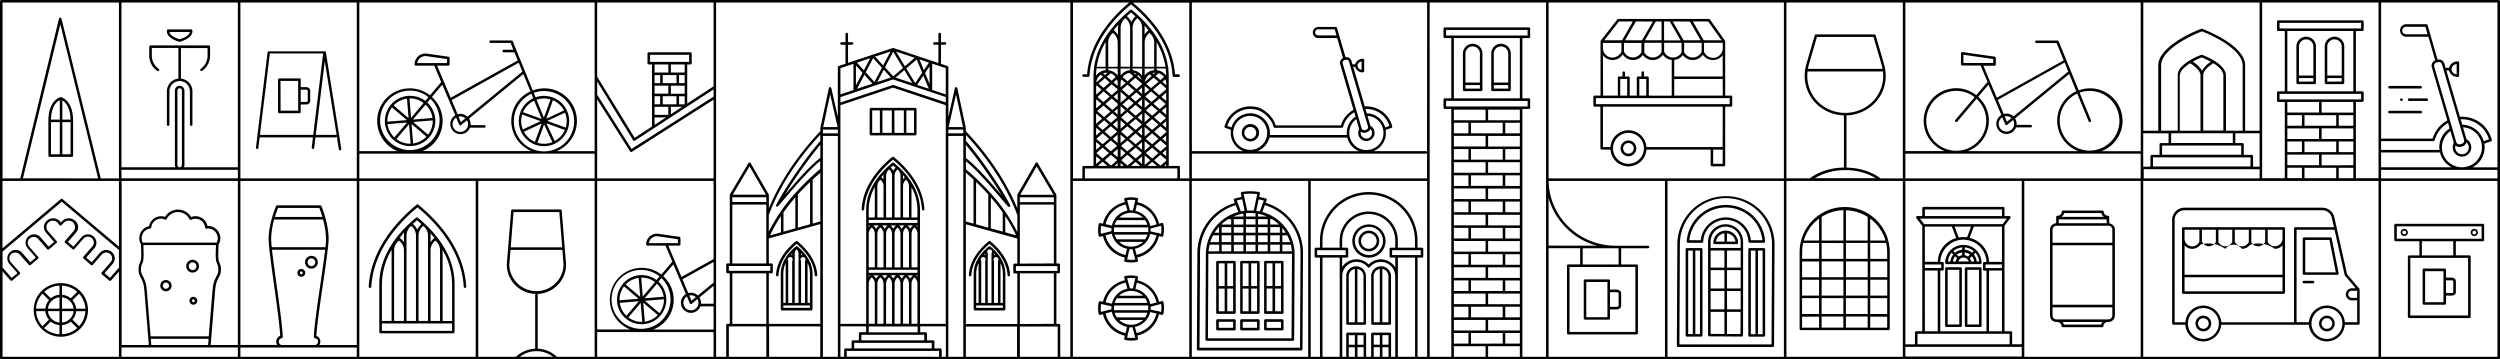 <svg id="Layer_1" data-name="Layer 1" xmlns="http://www.w3.org/2000/svg" viewBox="0 0 1471.5 211.5">
<path d="M113.38,160.44a3.76,3.76,0,1,0-3.77-3.76A3.77,3.77,0,0,0,113.38,160.44Zm0-6a2.27,2.27,0,1,1-2.28,2.26A2.27,2.27,0,0,1,113.38,154.42Z"/><path d="M97.68,171.46a3.32,3.32,0,1,0-3.33-3.32A3.33,3.33,0,0,0,97.68,171.46Zm0-5.14a1.82,1.82,0,1,1-1.83,1.82A1.82,1.82,0,0,1,97.68,166.32Z"/><path d="M113.82,174.72a2.31,2.31,0,1,0,2.32,2.3A2.3,2.3,0,0,0,113.82,174.72Zm0,3.12a.82.82,0,1,1,.82-.82A.82.82,0,0,1,113.82,177.84Z"/><path d="M187.08,154.36a3.77,3.77,0,1,0-3.77,3.76A3.77,3.77,0,0,0,187.08,154.36Zm-3.77,2.27a2.27,2.27,0,1,1,2.27-2.27A2.28,2.28,0,0,1,183.31,156.63Z"/><path d="M177.35,158.31a2.31,2.31,0,1,0,2.31,2.31A2.31,2.31,0,0,0,177.35,158.31Zm0,3.12a.82.82,0,0,1-.82-.81.82.82,0,0,1,1.64,0A.82.82,0,0,1,177.35,161.43Z"/><path d="M1210.48,189.52h.41a2.53,2.53,0,0,1,2.52,2.36.74.74,0,0,0,.74.7h23.2a.74.74,0,0,0,.74-.7,2.53,2.53,0,0,1,2.52-2.36h.42a3.81,3.81,0,0,0,3.8-3.81V135.19a3.78,3.78,0,0,0-3.32-3.75v-3.71a.75.75,0,0,0-.75-.74,2.53,2.53,0,0,1-2.52-2.37.74.74,0,0,0-.74-.69h-23.19a.74.74,0,0,0-.75.69A2.53,2.53,0,0,1,1211,127a.74.74,0,0,0-.74.74v3.68a3.79,3.79,0,0,0-3.63,3.78v50.52A3.82,3.82,0,0,0,1210.48,189.52Zm26.23,1.56h-21.92a4,4,0,0,0-.77-1.56h23.47A3.89,3.89,0,0,0,1236.71,191.08ZM1241,188h-30.55a2.31,2.31,0,0,1-2.32-2.31v-4.79h35.18v4.79A2.31,2.31,0,0,1,1241,188Zm-32.87-43.64h35.18v35h-35.18Zm3.63-15.23H1240v2.24h-28.22Zm3.15-3.73h21.92a4,4,0,0,0,1.47,2.24h-24.86A4,4,0,0,0,1214.94,125.42Zm-4.46,7.46H1241a2.32,2.32,0,0,1,2.31,2.31v7.7h-35.18v-7.7A2.32,2.32,0,0,1,1210.48,132.88Z"/><path d="M1470.75,0H.75A.76.76,0,0,0,0,.75v210a.75.75,0,0,0,.75.75h1470a.76.76,0,0,0,.75-.75V.75A.76.76,0,0,0,1470.75,0ZM1260,210h-68.5v-6.59h0V106.5H1260ZM952.72,146.12v9.26a.93.93,0,0,0,0,.29H931.53a.93.93,0,0,0,.05-.29v-9.26Zm9.87,11v38.24H923.82V157.17Zm-50.91-12.55a.58.58,0,0,0-.18,0V116.57a40.81,40.81,0,0,0,28.37,28.05ZM1385.92,16.74h-44.17V13.47h48v3.27Zm-.75,1.5V53.75h-38.84V18.24Zm4.58,37v3.27h-48V55.25Zm44.35-18.42.86-.25a1.93,1.93,0,0,1,2.39,1.3l9.3,31.84,1.39,4.76,2.28,7.8a1.84,1.84,0,0,1-.16,1.45,1.86,1.86,0,0,1-1.15.92l-.86.25a1.92,1.92,0,0,1-2.39-1.3l-13-44.4a1.91,1.91,0,0,1,1.32-2.37Zm15.19,36.59-.94-3.21c.27,0,.53,0,.79,0A16.55,16.55,0,0,1,1465,82l-3.1,1.09A13.33,13.33,0,0,0,1449.29,73.42ZM1401.5,89.74h34.69a13.33,13.33,0,0,0,6.83,8.73H1401.5Zm35.82-3a11.73,11.73,0,0,1,5-9.59l2,6.92s0,0,0,0a5.4,5.4,0,0,0-.67,2.62,5.47,5.47,0,1,0,8.1-4.77.13.13,0,0,1,0-.06l-2-6.92a11.77,11.77,0,1,1-12.42,11.75Zm14.15-2.24a3.35,3.35,0,0,0,.29-.74,4,4,0,1,1-6.44,1.88,3.36,3.36,0,0,0,3.24.75l.87-.25A3.41,3.41,0,0,0,1451.47,84.45Zm-9.61-8.86-.09,0a13.25,13.25,0,0,0-6,11.06,13.47,13.47,0,0,0,.1,1.56H1401.5V83.06h30.87a.74.74,0,0,0,.72-.55,16.53,16.53,0,0,1,7.83-10.14Zm-76.11-7.82h9.34V74h-18.67V67.77Zm19.42,0V74h-8.58V67.77Zm-9.33,29.48h-9.34V91h18.67v6.24Zm-29.51-7.74V83.26h8.58v6.25Zm0-14H1365v6.24h-18.67Zm29.51,0h9.33v6.24H1366.5V75.52Zm9.33,14h-8.58V83.26h8.58Zm-28.75-6.25h18.67v6.25h-18.67ZM1354.91,74h-8.58V67.77h8.58Zm-8.58,17H1365v6.24h-18.67Zm19.42,7.75h9.34v6.13h-18.67V98.76Zm10.84,6.13V98.76h8.58v6.13Zm8.58-38.62H1366.5V60h18.67ZM1365,60v6.24h-18.67V60Zm-18.67,38.73h8.58v6.13h-8.58ZM1121.5,209.86v-5.7H1190v5.7Zm56.85-82.7H1133v-3.88h45.4Zm-46.15,1.5h49l-2.45,3.25h-46.22l-2.45-3.25Zm9.85,66.32V159.27h1.31a.76.76,0,0,0,.75-.75v-3.61a.76.76,0,0,0-.75-.75h-1.3a13.6,13.6,0,0,1,27.18,0h-1.3a.76.76,0,0,0-.75.75v3.61a.76.76,0,0,0,.75.75h1.31V195Zm26.64-37.21v-2.11h9.66v2.11Zm-15.8-18-2.41-6.37h9.71l-2.37,6.28a15.5,15.5,0,0,0-2.17-.17A14.76,14.76,0,0,0,1152.89,139.78Zm8.91-6.37h16.55v20.75h-7.61A14.93,14.93,0,0,0,1159.31,140Zm-28.85,0h15.92l2.54,6.71a14.94,14.94,0,0,0-10.85,14H1133Zm0,22.25h9.66v2.11H1133Zm37.8,3.61h7.6V195h-7.6Zm-37.8,0h7.6V195H1133Zm-.75,37.21h50.66v6.18h-54.22v-6.18Zm57.8,6.18h-5.64v-6.93a.75.75,0,0,0-.75-.75h-3.76V132.91l3.44-4.54a.75.75,0,0,0,.07-.79.77.77,0,0,0-.67-.42h-2.84v-4.63a.76.76,0,0,0-.75-.75h-46.9a.76.76,0,0,0-.75.75v4.63h-2.9a.77.77,0,0,0-.67.42.75.75,0,0,0,.07.79l3.5,4.62v62h-3.56a.75.75,0,0,0-.75.75v6.93h-5.64V106.5H1190Zm.75-97.66H1121.5V90.44H1260V105ZM1151,71.67a.75.75,0,0,0,.49.17.76.76,0,0,0,.57-.26l11.35-13.45a17.64,17.64,0,1,1-29.6,13,17.66,17.66,0,0,1,28.46-13.94L1150.9,70.61A.76.76,0,0,0,1151,71.67Zm19.66-.57A19,19,0,0,0,1164.36,57l6.08-7.21L1178,67.69a6,6,0,1,0,8.65,7.3h8.51a.75.75,0,1,0,0-1.49H1187q0-.3,0-.6a6,6,0,0,0-.94-3.21l31.87-26.14,4.17,10.16a19.07,19.07,0,0,0,1.1,35.23h-64.92A19.14,19.14,0,0,0,1170.64,71.1Zm46.71-29,0,0-32.2,26.41a6,6,0,0,0-4.14-1.66,6.29,6.29,0,0,0-1.63.23l-3.49-8.29,39.35-22ZM1185.52,72.9a4.54,4.54,0,0,1-9.08,0,4.5,4.5,0,0,1,2.12-3.81l1.73,4.1a.75.75,0,0,0,.51.44l.18,0a.73.73,0,0,0,.47-.17l3.45-2.82A4.48,4.48,0,0,1,1185.52,72.9Zm-5.58-4.39a4.41,4.41,0,0,1,4,1l-2.66,2.19Zm50.79,2.3-6.67-16.28a17.56,17.56,0,1,1-1.39.56l6.67,16.29a.75.75,0,0,0,.7.46.69.69,0,0,0,.28,0A.76.76,0,0,0,1230.73,70.81Zm47.2,7.63h36.29v5.72h-36.29Zm5.24-34.73,0-.14a4.32,4.32,0,0,1,.25-.77l0-.07a7.13,7.13,0,0,1,1-1.6l0,0a10,10,0,0,1,.68-.78h0c.24-.25.5-.5.77-.75l0,0,.74-.62.28-.22.61-.46q.81-.59,1.62-1.08c2.69,1.68,5.77,4.16,6.09,6.9,0,.15,0,.31,0,.47,0,5.47,0,28,0,32.38h-12.2V70.21c0-8,0-20.3,0-25V44.5A4.15,4.15,0,0,1,1283.17,43.71Zm25.49.26v0a3.89,3.89,0,0,1,0,.49c0,5.48,0,28,0,32.38h-11.84c0-4.4,0-26.91,0-32.38,0-.16,0-.32,0-.47.25-2.16,2.29-4.5,5.92-6.78.31.19.62.39.92.6l.08,0,.25.18c2.2,1.57,4.3,3.6,4.64,5.8A.29.29,0,0,1,1308.66,44Zm-12.58-2.36a15.55,15.55,0,0,0-5.42-5.34,41.29,41.29,0,0,1,5.24-2.46,45.09,45.09,0,0,1,5.42,2.58A15.31,15.31,0,0,0,1296.08,41.61Zm-18.9,44.05h42v5.42H1272.6V85.66Zm47.47,7V98h-57.4V92.62Zm5.35,6.95V105h-68.21V99.57Zm0-1.5h-3.85v-6.2a.75.75,0,0,0-.75-.76h-4.73v-6.2a.75.75,0,0,0-.76-.75h-4.19V78.44H1330Zm-14.74-21.13a.68.68,0,0,0-.29-.06h-4.76v-.42c0-5.26,0-26.65,0-32v0a6.51,6.51,0,0,0-.1-1l0-.16a6.33,6.33,0,0,0-.28-.94c0-.06,0-.13-.08-.2a7.18,7.18,0,0,0-.46-.92l-.11-.18a10,10,0,0,0-.68-1l-.07-.09c-3.49-4.33-10.92-7.23-12-7.63l-.23-.09a.8.8,0,0,0-.53,0l-.23.09c-1,.38-7.79,3-11.47,7l-.22.26-.22.24-.3.38a1.71,1.71,0,0,1-.11.14l-.31.45-.06.09c-.1.16-.19.32-.28.48l0,.08c-.08.16-.16.32-.23.48a.93.93,0,0,0-.05.1,4.52,4.52,0,0,0-.18.47s0,.08,0,.13l-.12.44s0,.1,0,.15-.06.3-.08.45a1,1,0,0,1,0,.16q0,.3,0,.6c0,5.48,0,28,0,32.38h-4.39a.68.68,0,0,0-.29.06h-5.09V38.68a8.87,8.87,0,0,1,.07-1l0-.15,0-.22a6.18,6.18,0,0,1,.12-.62,1.87,1.87,0,0,1,.07-.22l.09-.3a4.26,4.26,0,0,1,.15-.47c0-.09.07-.17.1-.25l.11-.26c.07-.16.13-.32.2-.47l.15-.27.09-.17c.1-.18.19-.36.29-.53l.18-.27.12-.18q.15-.26.33-.51l.21-.29.11-.14.4-.51.31-.38.49-.55.33-.35.55-.56.34-.33.62-.57.33-.29.68-.58.31-.25c.25-.21.51-.41.76-.6l.28-.21.84-.62.23-.16,1-.69.11-.07,1-.67.09-.05a78.17,78.17,0,0,1,12.81-6.4l.16-.06.15.06a77.55,77.55,0,0,1,13.15,6.63l1,.69.1.06,1,.72.09.07.88.65.21.17c.27.2.53.41.79.63l.25.2.71.62.28.25c.22.19.43.39.64.6l.29.28c.2.19.38.39.57.58l.3.32c.17.19.33.38.49.58l.3.34.42.57.11.13.17.24c.1.15.2.29.29.44l.16.25.16.26c.09.14.16.29.24.43l.15.28.13.25c.07.14.12.28.18.42l.13.31a2.44,2.44,0,0,1,.1.24c0,.14.1.29.14.43l.1.33.06.22a5.17,5.17,0,0,1,.11.54l.05.28,0,.16a8,8,0,0,1,.06,1l0,38.26Zm-44.21,1.5h5.38v5.72h-4.58a.74.74,0,0,0-.75.75v6.2h-4.6a.76.76,0,0,0-.75.76v6.2h-4.25V78.44Zm-11,10.5h-23.14a19.1,19.1,0,0,0-13.37-35.79l-11.83-28.89a.75.75,0,0,0-.69-.46h-12.28a.75.75,0,1,0,0,1.49h11.78l4.17,10.19-39.36,22-7.92-18.84h6.57a.74.74,0,0,0,.75-.74V34.08a.75.75,0,0,0-.64-.74l-19-2.7a.76.76,0,0,0-.6.17.78.78,0,0,0-.26.57v6.47a.75.75,0,0,0,.75.74h10.83l4.06,9.64L1163.22,56a19.12,19.12,0,1,0-18.57,32.92H1121.5V1.5H1260ZM1166.23,37.1h-10.58V32.24l17.54,2.49V37.1ZM1401.5,100H1470v5h-68.5Zm68.5-1.49h-14.75a13.28,13.28,0,0,0,7.21-11.78,13.86,13.86,0,0,0-.19-2.15l3.92-1.38a.75.75,0,0,0,.48-.89,18,18,0,0,0-17.53-13.6c-.41,0-.81,0-1.22.06l-8-27.29h1.58a5.13,5.13,0,0,0,5.21,3.8.74.74,0,0,0,.75-.74V36.88a.75.75,0,0,0-.75-.75,5.13,5.13,0,0,0-5.21,3.81h-2l-.73-2.48a3.42,3.42,0,0,0-4-2.36l-4.17-14.4a.25.25,0,0,0,0-.07l-1.69-5.85a.75.75,0,0,0-.72-.54h-11.84a3.69,3.69,0,1,0,0,7.38h13l4,13.91a3.43,3.43,0,0,0-1.69,1.5,3.35,3.35,0,0,0-.28,2.59l9.14,31.27a18.06,18.06,0,0,0-8.69,10.68h-30.3V1.5H1470Zm-27.06-57.78a3.32,3.32,0,0,1,3.06-3v6A3.32,3.32,0,0,1,1442.94,40.69Zm-14.08-20.56h-12.55a2.2,2.2,0,1,1,0-4.39h11.28ZM1400,104.89h-13.32V60h3.83a.76.76,0,0,0,.75-.76V54.5a.75.75,0,0,0-.75-.75h-3.83V18.24h3.83a.75.75,0,0,0,.75-.75V12.72a.75.75,0,0,0-.75-.75H1341a.74.74,0,0,0-.75.75v4.77a.74.74,0,0,0,.75.75h3.83V53.75H1341a.74.74,0,0,0-.75.75v4.77a.75.75,0,0,0,.75.76h3.83v44.86H1331.5V1.5H1400ZM1330,1.5V76.94h-8.51l0-38.3a10.57,10.57,0,0,0-.07-1.14,2.33,2.33,0,0,0-.05-.28l0-.23c0-.22-.08-.44-.13-.65l-.09-.32-.09-.29a5.25,5.25,0,0,0-.17-.52c0-.11-.08-.22-.13-.33l-.12-.28c-.07-.17-.14-.33-.22-.5l-.16-.32-.14-.26c-.09-.16-.17-.33-.27-.5l-.2-.31-.15-.23c-.11-.17-.21-.34-.33-.5a1.86,1.86,0,0,0-.21-.28l-.14-.2-.41-.54c-.07-.08-.14-.17-.22-.25l-.1-.12c-.17-.21-.35-.41-.53-.61l-.32-.34c-.19-.21-.39-.42-.59-.62l-.32-.31-.67-.63-.29-.25c-.25-.22-.49-.44-.75-.65l-.25-.21-.83-.66-.22-.17-.9-.67-.17-.12-1-.69-.12-.08-1.11-.74a79.73,79.73,0,0,0-13.38-6.74l-.42-.16a.8.8,0,0,0-.53,0l-.42.16a78.93,78.93,0,0,0-13.09,6.54l-.08.06c-.36.22-.71.45-1,.68l-.18.12-1,.66-.23.17-.88.64-.28.21-.79.63-.32.26c-.25.2-.48.41-.72.61l-.35.31c-.22.19-.43.39-.64.59l-.36.35c-.2.19-.39.39-.63.64l-.3.32-.53.6-.07.09-.27.31c-.15.18-.28.37-.46.6l-.07.1-.25.32-.4.61-.08.13L1272,33l-.34.62-.07.13-.18.34c-.08.18-.16.36-.23.54l-.11.24-.13.33a5.22,5.22,0,0,0-.18.56l-.09.27-.09.31c-.06.25-.1.5-.15.78l0,.12a2.56,2.56,0,0,0,0,.27,9.94,9.94,0,0,0-.08,1.2V76.94h-8.8V1.5ZM1120,105h-13.08c-5.31-4-12.42-6.21-20.08-6.35V67.92a24.35,24.35,0,0,0,15.38-6.05,23,23,0,0,0,7.21-12.34,23.51,23.51,0,0,0,.26-8.22h0v0a25.59,25.59,0,0,0-.8-3.79L1104,20.78a.75.75,0,0,0-.72-.54h-34.4a.76.76,0,0,0-.72.54l-4.86,16.7a24.34,24.34,0,0,0-.55,12.05,23,23,0,0,0,7.2,12.34,24.37,24.37,0,0,0,15.38,6.05v30.7s0,0,0,0c-7.67.14-14.77,2.37-20.08,6.35H1051.5V1.5H1120Zm-56.09-62.95h44.37a21.79,21.79,0,0,1-.32,7.15,21.5,21.5,0,0,1-6.73,11.54,22.93,22.93,0,0,1-30.28,0,21.43,21.43,0,0,1-7-18.69Zm.22-1.5a25.37,25.37,0,0,1,.62-2.65l4.71-16.16h33.27l4.71,16.16c.25.88.46,1.77.62,2.65Zm22,59.58a34.91,34.91,0,0,1,18,4.77h-36A34.91,34.91,0,0,1,1086.09,100.13ZM1050,105H911.5V1.5H1050ZM910,1.5V105.75h0V210H896.08V64.13h3.83a.74.74,0,0,0,.75-.75V58.61a.75.75,0,0,0-.75-.75h-3.83V22.4h3.83a.75.75,0,0,0,.75-.75V16.88a.74.74,0,0,0-.75-.75H850.4a.75.75,0,0,0-.75.75v4.77a.76.76,0,0,0,.75.75h3.84V57.86H850.4a.76.76,0,0,0-.75.75v4.77a.75.75,0,0,0,.75.75h3.84V210H841.5V105.75h0V1.5ZM875.16,202.27h-9.34V196H884.5v6.24Zm-19.42,0V196h8.58v6.24ZM895.33,20.9H851.15V17.63h48V20.9Zm-.75,1.5V57.86H855.74V22.4Zm4.58,37v3.27h-48V59.36ZM885.25,194.53h-9.34V188.3h18.67v6.23Zm-20.18,0h-9.33V188.3h18.67v6.23Zm10.09-7.73h-9.34v-6.24H884.5v6.24Zm-19.42,0v-6.24h8.58v6.24Zm0-14h18.67v6.23H855.74Zm0-7.74h8.58v6.24h-8.58Zm0-7.73h18.67v6.23H855.74Zm0-7.74h8.58v6.24h-8.58Zm0-7.73h18.67v6.23H855.74Zm0-7.74h8.58v6.24h-8.58Zm0-7.73h18.67v6.23H855.74Zm0-7.74h8.58v6.24h-8.58Zm0-7.73h18.67v6.23H855.74Zm0-7.74h8.58v6.24h-8.58Zm0-7.73h18.67v6.23H855.74Zm0-7.73h8.58V94h-8.58Zm0-7.74h18.67v6.24H855.74Zm0-7.73h8.58v6.23h-8.58Zm19.42,0h9.34v6.23H865.82V72.28Zm19.42,0v6.23H886V72.28Zm0,14H875.91V80h18.67Zm0,7.73H886V87.75h8.58Zm0,7.73H875.91V95.48h18.67Zm0,7.74H886v-6.24h8.58Zm0,7.73H875.91V111h18.67Zm0,7.74H886v-6.24h8.58Zm0,7.73H875.91v-6.23h18.67Zm0,7.74H886v-6.24h8.58Zm0,7.73H875.91v-6.23h18.67Zm0,7.74H886v-6.24h8.58Zm0,7.73H875.91v-6.23h18.67Zm0,7.74H886v-6.24h8.58Zm0,7.73H875.91v-6.23h18.67Zm-28.76-14H884.5v6.24H865.82Zm0-15.47H884.5v6.24H865.82Zm0-15.47H884.5v6.24H865.82Zm0-15.47H884.5v6.24H865.82Zm0-15.47H884.5v6.24H865.82Zm0-15.46H884.5V94H865.82ZM886,180.56h8.58v6.24H886Zm8.58-109.78H875.91V64.54h18.67Zm-20.17,0H855.74V64.54h18.67ZM886,196h8.58v6.24H886ZM724.85,75l-2.48-.88a14.13,14.13,0,0,1,13.54-10c.48,0,1,0,1.47.08a12,12,0,0,1,4.82,1.39c2.74,1.68,6.24,4.62,7.41,9.07a.74.74,0,0,0,.72.56h39.51a.75.75,0,0,0,.72-.56,14.09,14.09,0,0,1,6.56-8.59l.75,2.56h0a11.49,11.49,0,0,0-5.17,9.6c0,.42,0,.84.07,1.24H747.41a11.06,11.06,0,0,0,.07-1.63A11.55,11.55,0,0,0,724.85,75Zm66.5-39.57.74-.22A1.55,1.55,0,0,1,794,36.24l8,27.4,1.19,4.1,2,6.71a1.5,1.5,0,0,1-.13,1.17,1.54,1.54,0,0,1-.92.74l-.75.22a1.55,1.55,0,0,1-1.92-1L790.29,37.32a1.54,1.54,0,0,1,1.06-1.91ZM804.47,66.7l-.75-2.57c.18,0,.35,0,.54,0a14.14,14.14,0,0,1,13.54,10l-2.46.87A11.57,11.57,0,0,0,804.47,66.7ZM800,76h0a4.69,4.69,0,0,0-.58,2.26A4.82,4.82,0,1,0,806.61,74h0l-1.7-5.81a10.07,10.07,0,1,1-6.59,1.92Zm6.34.39a2.33,2.33,0,0,0,.21-.49,3.31,3.31,0,1,1-5.62,2.36,3.84,3.84,0,0,1,.09-.75,3.07,3.07,0,0,0,1.91.68,2.79,2.79,0,0,0,.85-.13l.74-.21A3.05,3.05,0,0,0,806.35,76.34Zm-77.77-5a10,10,0,0,1,7-3.18h.35a10,10,0,1,1-10.06,10.38A9.93,9.93,0,0,1,728.58,71.37Zm15.8,14.71A11.48,11.48,0,0,0,747.16,81H793a11.56,11.56,0,0,0,7,8H740.14A11.54,11.54,0,0,0,744.38,86.08Zm95,4.36a.74.74,0,0,0,.58-.31V105H701.54V90.44Zm.58-1.19a.74.74,0,0,0-.58-.31h-31a11.39,11.39,0,0,0,7.21-12.5L819,75.27a.75.75,0,0,0,.48-.89,15.63,15.63,0,0,0-15.17-11.77c-.33,0-.65,0-1,0l-6.8-23.28h1.13a4.53,4.53,0,0,0,4.57,3.27.74.74,0,0,0,.75-.74V35.35a.74.74,0,0,0-.75-.74,4.53,4.53,0,0,0-4.57,3.27h-1.57l-.6-2.05A3,3,0,0,0,792,33.7L788.4,21.4a.43.43,0,0,0,0,0l-1.46-5a.75.75,0,0,0-.72-.54H776a3.28,3.28,0,1,0,0,6.56h11.08l3.42,11.8a3,3,0,0,0-1.42,1.3,3,3,0,0,0-.25,2.31l7.83,26.83a15.64,15.64,0,0,0-7.42,9.14H750.89C749.76,70,747,66.79,743,64.29a13.18,13.18,0,0,0-5.48-1.6,14,14,0,0,0-1.59-.08,15.61,15.61,0,0,0-15.17,11.77.74.74,0,0,0,.47.89l3.31,1.17a11.2,11.2,0,0,0-.13,2.17,11.53,11.53,0,0,0,7.34,10.33H701.54V1.5H840ZM799,38.63a2.72,2.72,0,0,1,2.42-2.46v4.92A2.72,2.72,0,0,1,799,38.63Zm-12.35-17.8H776a1.79,1.79,0,1,1,0-3.57h9.62ZM664.67,1.5C649.54,14.15,641,28.72,639.88,43.71h-2.06a.75.75,0,1,0,0,1.5h2.73l.07,0a.46.46,0,0,0,.21,0h0a.75.75,0,0,0,.46-.64c.86-14.86,9.31-29.37,24.44-42,15.14,12.61,23.59,27.11,24.45,42a.75.75,0,0,0,.75.7h2.81a.75.75,0,0,0,0-1.5h-2.12c-1.11-15-9.66-29.56-24.79-42.21H700V105h-5.48V98.41a.76.76,0,0,0-.75-.75h-5.85V45a39.47,39.47,0,0,0-.25-4.21V39.33h-.17C686,29,680.35,19,670.9,10l-.35-.32c-1.36-1.29-2.79-2.57-4.31-3.82a.74.74,0,0,0-1,0C653,15.93,645.77,27.41,644,39.33H644v.33a39,39,0,0,0-.36,5.29V97.66h-5.79a.76.76,0,0,0-.76.75V105h-5.52V1.5ZM655.1,19.36a7.39,7.39,0,0,1,2.79,5.38V39.33h-5.58V24.74A7.36,7.36,0,0,1,655.1,19.36Zm14.36-8.66.43.4a7.11,7.11,0,0,1,2.37,5V39.33h-5.58V16.07A7.38,7.38,0,0,1,669.46,10.7Zm9.88,14V39.33h-5.58V24.74a7.36,7.36,0,0,1,2.79-5.38A7.36,7.36,0,0,1,679.34,24.74ZM647.88,44l1.34,1.15-3.71,3.2-.21-.18A6.25,6.25,0,0,1,647.88,44Zm28.92-.25,1.11,1-4.08,3.52A6.26,6.26,0,0,1,676.8,43.71Zm9.62,5.36v1l-2.22-1.92,1.73-1.49A6.4,6.4,0,0,1,686.42,49.07Zm-4.51-1-4.35,3.76-2.87-2.45,4.36-3.77Zm-13.46,20-3.7-3.2,3.7-3.2,3.71,3.2Zm3.81-1.3v4.59l-2.66-2.3Zm-5,2.29-3.7,3.2-3.7-3.2,3.7-3.19Zm-7.7-1.72V62.46h0l2.85,2.46Zm-1.71,8.37L655,73.3l2.85-2.45Zm1.71-4.92,2.85,2.47-2.85,2.46Zm4,3.46,3.7,3.2-3.7,3.19-3.7-3.19Zm1.15-1,3.7-3.2,3.71,3.2-3.71,3.19Zm7.51,1.89v4.59L669.6,77.5Zm1.5-.51L677,77.51l-3.26,2.82Zm0-8.38,3.25,2.8-3.25,2.81Zm-4.16-5.58,2.66-2.29V63Zm2.18-3.86-3.33,2.87-2.85-2.46,3.32-2.87Zm-1.71-3.45,2.19-1.89V55.3Zm-2.77,7.31-3.7,3.2-2.85-2.46,3.7-3.2Zm-7.7-.25h0v-6.4l3.7,3.2Zm-1.71,6.9-2-1.72,2-1.72Zm-.29,1.73-3.71,3.2L651,69.85l3.71-3.2Zm0,8.39-3.71,3.19-3.7-3.19,3.7-3.2Zm0,8.38-3.71,3.2-3.7-3.2,3.7-3.2ZM655,81.69l2.85-2.46v4.91Zm4.56-2.47,2.85,2.47-2.85,2.46Zm4,3.46,3.72,3.21-3.71,3.2-3.71-3.21Zm1.15-1,3.7-3.2,3.72,3.21-3.7,3.2Zm7.51,1.92v4.56l-2.64-2.28Zm1.5-.54L677,85.9l-3.28,2.83Zm.71-1.37,3.7-3.2,3.72,3.21-3.7,3.2Zm0-8.39,3.71-3.2,3.72,3.21-3.71,3.2Zm4.86-4.2,3.32-2.87,3.72,3.22L683,72.33Zm-1.15-1-3.71-3.2,3.33-2.87,3.7,3.2Zm-4.4-4.58v-5l2.87,2.48Zm-1.5-14-3.34,2.88-4.09-3.54,3.45-3,4,3.41Zm-4.48,3.87-3.33,2.87-4.09-3.54,3.32-2.87Zm-8.18-2V49.07a6.28,6.28,0,0,1,.45-2.33l2.48,2.15ZM657.89,59l-2.39-2.06,2.39-2.06Zm0,2v1l-3.14,2.71-4.1-3.54,3.71-3.2Zm-4.29,4.68-3.71,3.2-4.09-3.54,3.7-3.2Zm-.85,7.64L649,76.5,646.19,74l3.7-3.2Zm0,8.39L649,84.89l-3.7-3.2,3.7-3.2Zm0,8.38L649,93.27l-3.67-3.18,0,0,3.71-3.2Zm1.14,1,3.72,3.21-3.67,3.17,0,0,0,0-3.69-3.18Zm1.15-1,2.85-2.46v4.91Zm4.56-2.47,2.87,2.48-2.87,2.48Zm4,3.47,3.72,3.21-3.65,3.16,0,.06,0-.06-3.67-3.17Zm1.15-1,3.71-3.2,3.72,3.21-3.71,3.2Zm7.5,1.93v4.54l-2.63-2.27Zm1.5-.56,3.29,2.85-3.29,2.84Zm.72-1.36,3.71-3.2,3.72,3.22L678.2,93.3Zm8.57,1,3.37,2.9v.62l-3.27,2.82s0,.07-.08.1,0-.07-.08-.1l-3.64-3.14Zm1.15-1,2.22-1.92V92Zm-1.15-1-3.71-3.21,3.7-3.2,3.38,2.92v.59Zm1.14-7.4,2.23-1.93v3.86Zm-1.15-1-3.72-3.21,3.71-3.2,3.39,2.93v.56Zm1.13-7.4,2.25-1.94v3.88Zm-.39-8.07L686.42,63v4.56Zm2.38-4-3.53,3-3.7-3.2,3.51-3ZM683.59,57l2.83-2.45v4.87Zm-5.81,3-3.71-3.2,3.49-3L681.28,57Zm-1.37-7.2-2.65,2.29V50.6Zm-7-7.95.66-.58a6.26,6.26,0,0,1,1.83,2.71Zm-1.16-1-1.2-1a6.39,6.39,0,0,1,1.73.57Zm-3.46-1a.67.67,0,0,0,.11.14l2.2,1.88-3.44,3-2.89-2.5A6.28,6.28,0,0,1,664.81,42.9Zm-6.92,6.17v1.55l-2.43-2.1,2-1.77A6.19,6.19,0,0,1,657.89,49.07Zm0,3.53v.3L654.36,56l-3.65-3.15,3.63-3.26Zm-8.33-.79-2.9-2.51,3.7-3.2,2.83,2.45Zm0,2,3.62,3.13-3.71,3.2L646,57.08l0,0Zm-1.24,7.32-3.13,2.71V58.43Zm.4,8.72-3.53,3V66.81Zm-.86,7.65-2.67,2.3V75.19Zm0,8.38-2.67,2.3V83.57Zm0,8.38-2.67,2.3V92Zm1.15,1,2.8,2.41h-5.59Zm8.85.77v1.64H656Zm1.71,0,1.94,1.68H659.6Zm8.88-.7,2.77,2.38h-5.53Zm9.72,0L681,97.66h-5.5Zm8.22,1.31v1.06h-1.23Zm0-44-4,3.44-3.72-3.18,4.34-3.76L686.42,52Zm-3.37-5.48-2.85-2.46,1.48-1.27a.75.75,0,0,0,.21-.35,6.3,6.3,0,0,1,3.27,2.26Zm-3-4.33h0l-1,.88-.73-.64A6.48,6.48,0,0,1,680,42.8Zm-13.35-1.47v-1h5.58V44.5A7.8,7.8,0,0,0,666.68,41.33Zm-1.5,0a7.78,7.78,0,0,0-5.58,3.17V40.33h5.58Zm-10.86,6.2-2.81-2.42,2-1.71a.88.88,0,0,0,.19-.24,6.39,6.39,0,0,1,3,2.24ZM651.5,42.8h.38l-1.52,1.31-1.06-.92A6.45,6.45,0,0,1,651.5,42.8Zm-6,7.49,2.93,2.53-3.22,2.9V50.54Zm35.33-9v-1h5.28a36,36,0,0,1,.28,4.15A7.77,7.77,0,0,0,680.84,41.33Zm-1.5,0a7.72,7.72,0,0,0-2.75.78l-.06,0a7.8,7.8,0,0,0-2.77,2.36V40.33h5.58Zm-14.16-2H659.6V16.07a7.36,7.36,0,0,1,2.79-5.38,7.36,7.36,0,0,1,2.79,5.38Zm-7.29,1V44.5a7.8,7.8,0,0,0-5.58-3.17v-1Zm-7.09,1a7.82,7.82,0,0,0-3.18,1l0,0a7.67,7.67,0,0,0-2.47,2.27,36.56,36.56,0,0,1,.29-4.31h5.39Zm30-2V24.87A42,42,0,0,1,686,39.33Zm-7.08-19.09V16.07a6.23,6.23,0,0,0-.09-1.06c.83.93,1.62,1.86,2.37,2.8A12.57,12.57,0,0,0,673.76,20.24Zm-7.83-7.35a10.86,10.86,0,0,0-2.61-3.37c.79-.71,1.6-1.42,2.44-2.12.9.75,1.77,1.51,2.61,2.27A10.56,10.56,0,0,0,665.93,12.89Zm-7.83,3.18v4.51a11.88,11.88,0,0,0-2.53-2.79s0,0,0,0c.86-1.08,1.78-2.16,2.75-3.22A7.26,7.26,0,0,0,658.1,16.07Zm-7.3,8.67V39.33h-5.25a42.2,42.2,0,0,1,5.26-14.66S650.8,24.71,650.8,24.74Zm-6.44,74.43H693V105H638.57V99.17ZM350,210H327.76a17.14,17.14,0,0,0-11.27-4.76V173a17.4,17.4,0,0,0,16.6-15.33,16.93,16.93,0,0,0,0-3.36L330.65,124a.74.74,0,0,0-.74-.69H301.59a.74.74,0,0,0-.74.69l-2.46,30.26a16.93,16.93,0,0,0,0,3.36A17.4,17.4,0,0,0,315,173v32.27A17.09,17.09,0,0,0,303.73,210H281.5V106.5H350Zm-50.11-55.6.59-7.31H331l.6,7.31a16.27,16.27,0,0,1,0,3.06,16,16,0,0,1-31.72,0A15.55,15.55,0,0,1,299.89,154.4Zm.71-8.81,1.68-20.77h26.94l1.68,20.77Zm15.15,61.11a15.7,15.7,0,0,1,9.75,3.3H306A15.71,15.71,0,0,1,315.75,206.7Zm-151.67-5.62a2,2,0,0,1,1.71-2,.75.75,0,0,0,.64-.76c-.15-5.67-1.91-18.34-3.62-30.58-1.08-7.83-2.13-15.35-2.71-20.74h31.28c-.62,5.39-1.72,12.91-2.87,20.76-1.79,12.24-3.64,24.89-3.8,30.56a.74.74,0,0,0,.64.76,2,2,0,0,1-.28,4h-19A2,2,0,0,1,164.08,201.08Zm-4.47-60.46a44.76,44.76,0,0,1,1.77-11.42h28.78a45.68,45.68,0,0,1,1.73,11.42c0,1.13-.13,2.8-.35,4.87h-31.6C159.74,143.42,159.61,141.75,159.61,140.62Zm2.2-12.92c.91-3,1.78-5.13,1.86-5.32h24.27c.07.18.92,2.29,1.8,5.32Zm24.41,70c.27-5.84,2.05-18,3.78-29.83,1.18-8.07,2.32-15.83,2.93-21.3a.76.76,0,0,0,.11-.37.7.7,0,0,0,0-.25c.25-2.29.39-4.13.39-5.37,0-8.72-3.89-18.4-4.06-18.8l-.19-.47a.75.75,0,0,0-.69-.47H163.17a.76.76,0,0,0-.69.46l-.19.46c-.17.41-4.17,10.09-4.17,18.82,0,4.19,1.56,15.42,3.21,27.3s3.34,24,3.58,29.82a3.52,3.52,0,0,0-1.7,5.32H141.5V106.5H210v96.56H187.91a3.59,3.59,0,0,0,.65-2A3.5,3.5,0,0,0,186.22,197.74ZM104.43,97.17V53.29a1.32,1.32,0,1,1,2.64,0V97.17a1.31,1.31,0,0,1-1.25,1.3h-.14A1.31,1.31,0,0,1,104.43,97.17Zm1.19,2.79.13,0,.14,0H140v5H71.5v-5Zm22,42.82H84a5.8,5.8,0,0,1-.6-2.57,5.71,5.71,0,0,1,5-5.72.73.73,0,0,0,.65-.66,5.71,5.71,0,0,1,5.65-5.11,5.53,5.53,0,0,1,2.36.53.75.75,0,0,0,1-.33,7.55,7.55,0,0,1,6.71-4.1,7.66,7.66,0,0,1,6.75,4.19.73.73,0,0,0,.44.37.75.75,0,0,0,.57,0,5.59,5.59,0,0,1,2.54-.61,5.69,5.69,0,0,1,5.65,5.15.74.74,0,0,0,.87.66,5.38,5.38,0,0,1,.9-.08,5.77,5.77,0,0,1,5.08,8.33ZM83.79,155c.89-1.67.82-5.2.66-9,0-.65,0-1.24-.06-1.74h42.72c0,.5,0,1.1-.06,1.75-.16,3.77-.22,7.3.66,9a8,8,0,0,1,.8,3.75,6.36,6.36,0,0,1-.63,2.93c-2.2,4.25-2.39,5.12-2.86,10l-2.15,26.26H88.63l-2.15-26.28c-.47-4.85-.66-5.72-2.86-10a6.36,6.36,0,0,1-.63-2.93A8,8,0,0,1,83.79,155Zm5,44.42h34l-.3,3.64H89.05Zm37.76-27.61c.45-4.68.57-5.33,2.7-9.45a7.81,7.81,0,0,0,.8-3.61,9.46,9.46,0,0,0-1-4.45c-.77-1.45-.59-5.68-.48-8.22,0-.79.06-1.49.06-2.06a.91.91,0,0,0,.11-.16l.21-.42A7.26,7.26,0,0,0,122.11,133a7.17,7.17,0,0,0-7-5.74,6.93,6.93,0,0,0-2.56.48,9.19,9.19,0,0,0-7.74-4.38,9,9,0,0,0-7.7,4.3,7,7,0,0,0-2.35-.4,7.19,7.19,0,0,0-7,5.86,7.27,7.27,0,0,0-5,10.35l.21.42,0,0c0,.6,0,1.35.07,2.19.1,2.53.28,6.77-.49,8.22a9.46,9.46,0,0,0-1,4.45,7.81,7.81,0,0,0,.8,3.61c2.12,4.11,2.24,4.76,2.69,9.42l2.56,31.28h-16V106.5H140v96.56H124ZM70,106.5v38.67l-33.2-28a.74.74,0,0,0-1,0l-34.33,29V106.5ZM36.32,118.71,70,147.14v10.65a.76.76,0,0,0-.43.23l-4.81,5.52-3.23-2.75,4.8-5.5h0a4.92,4.92,0,0,0-.54-7l0,0a5.07,5.07,0,0,0-7,.55l-4.81,5.53-3.23-2.75,4.8-5.51a4.87,4.87,0,0,0,1.2-3.59A4.93,4.93,0,0,0,55,139.12h0l0,0a5,5,0,0,0-7,.53h0l-4.81,5.52-3.23-2.75,4.8-5.5h0a4.87,4.87,0,0,0,1.2-3.59,4.92,4.92,0,0,0-1.74-3.39.44.44,0,0,0-.15-.08,1.42,1.42,0,0,1-.12-.13,5.37,5.37,0,0,0-7.47.56l-.66.68-.51-.65a5.37,5.37,0,0,0-7.49-.59c-.07.06-.12.13-.18.19l-.05,0a5,5,0,0,0-1.73,3.39,4.89,4.89,0,0,0,1.13,3.49,3.88,3.88,0,0,0,.23.33l.12.09,4.52,5.19-3.23,2.75-4.81-5.52h0a5,5,0,0,0-7-.53l0,0h0a4.93,4.93,0,0,0-1.73,3.39,4.87,4.87,0,0,0,1.2,3.59l4.8,5.51-3.24,2.75-4.8-5.52h0a5,5,0,0,0-7-.55l0,0a4.92,4.92,0,0,0-.54,7h0l4.8,5.5L6.8,163.54,2,158a.75.75,0,0,0-.49-.25v-9.68Zm-34.82,41,4.65,5.33a.76.76,0,0,0,.57.26.74.74,0,0,0,.48-.18l4.38-3.71a.76.76,0,0,0,.27-.52.74.74,0,0,0-.19-.55L6.37,154.3h0a3.38,3.38,0,0,1-.84-2.5,3.44,3.44,0,0,1,1.19-2.34h0a3.54,3.54,0,0,1,4.94.37h0L17,155.9a.76.76,0,0,0,.57.26A.74.74,0,0,0,18,156l4.38-3.72a.73.73,0,0,0,.26-.51.74.74,0,0,0-.18-.55l-5.3-6.08a3.42,3.42,0,0,1,.38-4.86v0h0a3.55,3.55,0,0,1,4.94.36h0l5.3,6.08a.76.76,0,0,0,.57.26.74.74,0,0,0,.48-.18L33.28,143a.75.75,0,0,0,.26-.52.74.74,0,0,0-.18-.55l-5.29-6.07a3.71,3.71,0,0,1,.59-5.07,3.85,3.85,0,0,1,5.36.39l1,1.31a.74.74,0,0,0,1.13.06l1.29-1.34a3.87,3.87,0,0,1,5.39-.42,3.73,3.73,0,0,1,.43,5.29s0,0,0,0l-5,5.8a.79.79,0,0,0-.19.55.76.76,0,0,0,.27.52l4.38,3.71a.74.74,0,0,0,.48.18.76.76,0,0,0,.57-.26l5.3-6.08h0a3.54,3.54,0,0,1,4.94-.36h0v0a3.42,3.42,0,0,1,.38,4.86l-5.3,6.08a.74.74,0,0,0-.18.55.73.73,0,0,0,.26.51L53.53,156a.74.74,0,0,0,.48.18.76.76,0,0,0,.57-.26l5.3-6.08a3.54,3.54,0,0,1,4.94-.37h0A3.42,3.42,0,0,1,66,151.8a3.38,3.38,0,0,1-.84,2.5h0l-5.29,6.08a.74.74,0,0,0-.19.55.76.76,0,0,0,.27.52l4.38,3.71a.74.74,0,0,0,.48.18.76.76,0,0,0,.57-.26L70,159.81V210H1.5Zm12-54.75,22-90.71L57.75,105Zm58,99.55H140V210H71.5ZM280.77,105H211.5V90.44H350V105Zm-26.2-35.56-11.51.93,7.43-8.81A13.27,13.27,0,0,1,254.57,69.44Zm.14,1.81a13.21,13.21,0,0,1-2.74,8l-8.78-7.45,11.5-.92C254.69,71,254.71,71.14,254.71,71.25ZM228.1,73.07l11.49-.93-7.47,8.76A13.28,13.28,0,0,1,228.1,73.07ZM228,71.25a13.2,13.2,0,0,1,2.73-8l8.78,7.44-11.5.93C228,71.47,228,71.36,228,71.25Zm11.55-13.2.93,11.47-8.78-7.45A13.33,13.33,0,0,1,239.51,58.05Zm1.22,15.06.93,11.47h-.33a13.34,13.34,0,0,1-8.07-2.72Zm2.42,11.34L242.22,73,251,80.44A13.32,13.32,0,0,1,243.15,84.45Zm-1.22-15.06L241,57.93h.33a13.31,13.31,0,0,1,8,2.68Zm-.6-13c-.38,0-.75,0-1.12.06h-.07l-.06,0a14.84,14.84,0,0,0-10,5.1s-.05,0-.07.06,0,0,0,.06a14.75,14.75,0,0,0-3.51,9.54c0,.38,0,.75.06,1.13,0,0,0,0,0,.07s0,0,0,0a14.76,14.76,0,0,0,5.11,10s0,0,.06.07l.06,0a14.82,14.82,0,0,0,9.57,3.5c.37,0,.73,0,1.09-.06h.11l.05,0a14.84,14.84,0,0,0,10-5.1s0,0,.07-.06,0,0,0-.06a14.7,14.7,0,0,0,3.51-9.55c0-.37,0-.75-.05-1.12a.16.16,0,0,0,0-.07s0,0,0,0a14.79,14.79,0,0,0-4.68-9.59l1.84-2.18a17.5,17.5,0,1,1-1.14-1l-1.85,2.19A14.78,14.78,0,0,0,241.33,56.42Zm26.61,11.42a6,6,0,1,0,8.67,7.32h8.55a.75.75,0,0,0,0-1.49H277q0-.3,0-.6a6,6,0,0,0-.95-3.23l32-26.23,4.18,10.2a19.14,19.14,0,0,0,.51,35.13h-64a19.12,19.12,0,0,0,5.49-31.84l6.11-7.24Zm39.51-25.67,0,0L275.1,68.69A6,6,0,0,0,271,67a5.91,5.91,0,0,0-1.64.23l-3.5-8.33,39.48-22ZM275.5,73.07a4.56,4.56,0,1,1-7-3.84l1.74,4.13a.76.76,0,0,0,.51.43.55.55,0,0,0,.18,0,.73.73,0,0,0,.47-.17l3.46-2.83A4.55,4.55,0,0,1,275.5,73.07Zm-5.6-4.41a4.35,4.35,0,0,1,4,1l-2.68,2.19ZM332,65l-10.46,4.87L325.44,59A13.46,13.46,0,0,1,332,65ZM326.48,83l-4.87-10.44,10.85,3.94A13.45,13.45,0,0,1,326.48,83Zm-18.1-5.46,10.47-4.86-4,10.82A13.46,13.46,0,0,1,308.38,77.55Zm25.16-6.3a13.25,13.25,0,0,1-.57,3.86l-10.85-3.94,10.46-4.86A13.13,13.13,0,0,1,333.54,71.25Zm-26.75,0a13.24,13.24,0,0,1,.58-3.85l10.84,3.94L307.76,76.2A13.15,13.15,0,0,1,306.79,71.25Zm13.46,2,4.88,10.43a13.35,13.35,0,0,1-8.83.39Zm-.12-4-4.31-10.53a13,13,0,0,1,4.35-.74,13.42,13.42,0,0,1,3.87.57Zm-1.29.79-11-4a13.46,13.46,0,0,1,6.55-6.77Zm-12.6-3.87a.43.43,0,0,0,0,.07.22.22,0,0,0,0,.08,14.51,14.51,0,0,0-.89,5,14.72,14.72,0,0,0,1.37,6.19s0,0,0,.08l.07.11A15,15,0,0,0,315,85.15l.07,0,.09,0a14.71,14.71,0,0,0,11.21-.49l.07,0s.05,0,.07-.06a14.87,14.87,0,0,0,7.57-8.21s0-.06.05-.1a.22.22,0,0,0,0-.08,14.56,14.56,0,0,0-.48-11.18s0,0,0-.08l-.06-.07a14.92,14.92,0,0,0-8.26-7.56l-.07,0h-.09a14.53,14.53,0,0,0-5-.89,14.82,14.82,0,0,0-4.92.85l-1.08-2.64a17.52,17.52,0,0,1,6-1.06,17.76,17.76,0,1,1-7.39,1.62l1.09,2.65A14.92,14.92,0,0,0,306.24,66.11Zm87.89-4.74h-4.06V56.64h8.12v4.73Zm-8.86,0V56.64h3.3v4.73Zm0-11h8.11v4.73h-8.11Zm0-6.24h3.3v4.74h-3.3Zm8.86,0h4.06v4.74h-8.12V44.17Zm8.86,0v4.74h-3.3V44.17Zm0,11h-8.11V50.41H403Zm-3.3,1.5H403v4.73h-3.3Zm3.3-14h-8.11V37.94H403Zm-9.61,0h-8.11V37.94h8.11Zm-8.11,20.2h8.11V67.6h-8.11Zm9.61,0h6.65l-6.65,4.34ZM382.62,36.43V32.27h23v4.16Zm2.65,32.68H392l-6.7,4.37ZM420,52.62v4.25l-48.27,30.8L351.5,55.74V48L372,81.44l.59,1.08a.73.73,0,0,0,.47.37.63.63,0,0,0,.19,0,.8.8,0,0,0,.4-.11l1.21-.75Zm-68.5,5.92,19.37,30.57h0a1.14,1.14,0,0,0,.16.15,1.31,1.31,0,0,0,.12.11.73.73,0,0,0,.35.09.76.76,0,0,0,.21,0h0l.18-.08h0L420,58.66V105H351.5ZM420,50.82,404.5,60.94v-23h1.9a.76.76,0,0,0,.75-.75V31.51a.76.76,0,0,0-.75-.75H381.87a.76.76,0,0,0-.76.75v5.68a.76.76,0,0,0,.76.75h1.89V74.46l-9.71,6.33-.53.32-.23-.42L351.5,45.13V1.5H420Zm0,115.53-9.24,7.57a5.89,5.89,0,0,0-5.65-1.4l-3.42-8.11L420,154.21Zm-13.31,7.45a4.42,4.42,0,0,1,2.89,1.09L407,177l-1.3-3.09A4.8,4.8,0,0,1,406.69,173.8Zm-.69,4.71a.77.77,0,0,0,.51.44l.18,0a.78.78,0,0,0,.48-.17l3.36-2.76a4.37,4.37,0,0,1,.6,2.18,4.44,4.44,0,1,1-6.82-3.72Zm5.71-3.44,8.29-6.79v10.51h-7.4a5.44,5.44,0,0,0,0-.57A5.87,5.87,0,0,0,411.71,175.07ZM350,55.67a.79.79,0,0,0,0,.43V88.94H327.6a19.17,19.17,0,0,0-14-35.69L304,29.72h0l-2.23-5.46a.75.75,0,0,0-.69-.46H288.71a.75.75,0,0,0,0,1.49h11.82l1.63,4h-5.68a.75.75,0,0,0,0,1.5h6.29l2,4.76-39.49,22-8-18.91h6.61a.75.75,0,0,0,.74-.75V34.12a.74.74,0,0,0-.64-.74l-12.66-1.8A6.39,6.39,0,0,0,244,37.89a.76.76,0,0,0,.75.75h10.87l4.07,9.67-6.6,7.82A19.19,19.19,0,1,0,233.9,88.94H211.5V1.5H350ZM256.15,37.14H245.58a4.9,4.9,0,0,1,5.53-4.08l12,1.7v2.38ZM351.5,106.5H420v46L401.11,163l-7.77-18.44h6.44a.75.75,0,0,0,.74-.75v-3.69a.74.74,0,0,0-.64-.74l-12.38-1.76a6.27,6.27,0,0,0-7.16,6.19.76.76,0,0,0,.75.75h10.63l4,9.43-6.44,7.63A18.77,18.77,0,1,0,371,193.94H351.5Zm40.72,36.59H381.9a4.77,4.77,0,0,1,5.39-4L399,140.8v2.29Zm-1.57,31.57-11.2.9,7.23-8.56A13,13,0,0,1,390.65,174.66Zm.14,1.79a12.89,12.89,0,0,1-2.66,7.84l-8.54-7.24,11.18-.9C390.78,176.25,390.79,176.35,390.79,176.45Zm-26,1.79,11.19-.9-7.27,8.52A13,13,0,0,1,364.79,178.24Zm-.14-1.79a12.89,12.89,0,0,1,2.66-7.84l8.55,7.24-11.19.9C364.67,176.65,364.65,176.55,364.65,176.45Zm11.28-12.88.9,11.14-8.55-7.24A13,13,0,0,1,375.93,163.57Zm1.19,14.73.91,11.16h-.31a13,13,0,0,1-7.87-2.65Zm2.4,11-.91-11.15,8.55,7.25A13,13,0,0,1,379.52,189.33Zm-1.2-14.75-.9-11.14h.3a13,13,0,0,1,7.82,2.61Zm-.6-12.64c-.37,0-.74,0-1.1.05h-.07l-.06,0a14.51,14.51,0,0,0-9.79,5s-.05,0-.07.06,0,0,0,.06a14.38,14.38,0,0,0-3.43,9.34c0,.37,0,.73,0,1.1,0,0,0,0,0,.07s0,0,0,0a14.48,14.48,0,0,0,5,9.77s0,.05,0,.06l.07,0a14.51,14.51,0,0,0,9.37,3.42c.36,0,.71,0,1.07-.05h.1l.06,0a14.52,14.52,0,0,0,9.8-5l.07-.05s0,0,0,0a14.43,14.43,0,0,0,3.44-9.35c0-.37,0-.73-.06-1.1,0,0,0,0,0-.07s0,0,0-.05a14.46,14.46,0,0,0-4.57-9.37l1.78-2.11a17.35,17.35,0,1,1-1.14-1l-1.79,2.11A14.49,14.49,0,0,0,377.72,161.94Zm18.83,14.51a18.64,18.64,0,0,0-6.16-13.84l5.95-7,7.39,17.53a5.92,5.92,0,1,0,8.52,7.18H420v13.66H384.49A18.78,18.78,0,0,0,396.55,176.45ZM210,105H141.5V1.5H210Zm-70-6.53H108.23a2.73,2.73,0,0,0,.33-1.3V53.29a2.81,2.81,0,1,0-5.62,0V97.17a2.73,2.73,0,0,0,.33,1.3H71.5V1.5H140ZM1.5,1.5H70V105H59.29L36.18,10.94a.74.74,0,0,0-.73-.57h0a.75.75,0,0,0-.73.57L11.94,105H1.5Zm140,203.05H210V210H141.5ZM280,210H211.5V106.5H280Zm71.5-14.56H420V210H351.5Zm70-89.67V1.5H630V105.74h0V210h-5.94V191.37a.76.76,0,0,0-.76-.75h-1.5V160.89h1.35a.75.75,0,0,0,.75-.76v-4.31a.75.75,0,0,0-.75-.75H621.8V114.82a.77.77,0,0,0-.11-.39L610.82,96a.76.76,0,0,0-.65-.37h0a.74.74,0,0,0-.65.37l-10.63,18.4a.7.7,0,0,0-.1.38v7.82C592.33,107,582.15,91.69,568.5,77.2V75.53s0-.06,0-.09v-.07l-5-23.49a.74.74,0,0,0-.73-.6h0a.74.74,0,0,0-.73.59l-3.82,16.91V39.58a.77.77,0,0,0-.51-.72l-3.85-1.28V26.32h2.33a.75.75,0,0,0,0-1.5h-2.33V20a.75.75,0,0,0-1.5,0v4.85H550a.75.75,0,0,0,0,1.5h2.34V37.08l-26.41-8.8a.73.73,0,0,0-.25,0h0l-.19,0L499.15,37V26.32h2.34a.75.75,0,0,0,0-1.5h-2.34V20a.75.75,0,0,0-1.5,0v4.85h-2.33a.75.75,0,1,0,0,1.5h2.33V37.54l-4,1.32a.77.77,0,0,0-.51.72v29.2l-3.82-16.91a.74.74,0,0,0-.73-.59h0a.76.76,0,0,0-.74.6l-5,23.49s0,0,0,.07,0,.06,0,.09V77.2C469.2,91.68,459,107,452.56,122.64v-7.82a.7.7,0,0,0-.1-.38L441.83,96a.76.76,0,0,0-.65-.37.87.87,0,0,0-.65.37l-10.87,18.39a.77.77,0,0,0-.11.39v40.25H428.2a.75.75,0,0,0-.75.75v4.31a.75.75,0,0,0,.75.76h1.35v29.73H428.2a.75.75,0,0,0-.75.75V210H421.5Zm80.84-68.21V53l-7.67,2.55V40.12Zm54.34,2.56V55.57l-8-2.67V37.44Zm-104,152h30.14V210H452.71Zm-.15-1.5V160.89h1.6a.76.76,0,0,0,.75-.76v-4.31a.76.76,0,0,0-.75-.75h-1.6V140.33l30.29-8.42v58.71Zm-1.5-74.51v2.81h-20v-2.81Zm25.77-9V132l-7.17,2V114.45C471.88,112,474.28,109.53,476.83,107.1Zm27-68.61,3.87,4.34-3.87,7.4ZM508.79,44l4.71,5.27-9.05,3Zm38.36,5.38L544.49,43l2.66-4Zm-.46,2.83L539.81,50l3.67-5.49Zm-8-3.29-5.25-8.64L539.58,35l3.22,7.81Zm-1.74,0-9.77-3.26,5.11-4.42Zm-11.19-4-4.84-5.29,4.82-9.17L531.48,40Zm-1.4.7-8,2.66,3.81-7.23Zm-9.68,2.66-5.12-5.74,4.36-8.33,5.18,5.66Zm11-1.52,31,10.34v3.17L525.91,50.07a.76.76,0,0,0-.47,0L494.67,60.33V57.16Zm64.52,78.23v11.33l-7-1.94V116.16A110.39,110.39,0,0,1,590.19,125.05Zm7.9,13.53-6.4-1.78v-9.57A85.3,85.3,0,0,1,598.09,138.58ZM581.69,134l-7.17-2V107.1c2.55,2.43,4.94,4.89,7.17,7.35ZM573,131.61l-4.52-1.26V101.64q2.32,2,4.52,4ZM568.5,85.23a257.28,257.28,0,0,1,20.94,29.53c-6.17-7.21-14.89-17.3-20.89-21.7l0,0ZM567,78.46h-8.81V76.28H567ZM494.67,61.92l31-10.34,31,10.34v128.7H541.52V123.47c0-8.7-4.16-17.17-12.07-24.71l-.22-.21c-1-.92-2-1.82-3.08-2.71a.74.74,0,0,0-.95,0c-10.06,8.24-15.37,17.79-15.37,27.63v67.15H494.67V61.92Zm53.77,143.14H502.75v-3.23h45.69Zm-4.39-4.75H507v-3.23h37Zm-32.72-70.84H540v1.74H511.33Zm6.9-23.68a4.83,4.83,0,0,1,1.81,3.49V128h-3.63V109.28A4.81,4.81,0,0,1,518.23,105.79Zm3.32-2.6a4.86,4.86,0,0,1,1.74-3.47,4.83,4.83,0,0,1,1.75,3.47V128h-3.49V103.19Zm6.82-3.38a4.83,4.83,0,0,1,1.66,3.38V128h-3.49V103.19a4.85,4.85,0,0,1,1.74-3.46Zm6.66,9.47V128h-3.5V109.28a4.87,4.87,0,0,1,1.75-3.47A4.87,4.87,0,0,1,535,109.28Zm5,48.07h-3.49v-20a4.89,4.89,0,0,1,1.74-3.48,4.87,4.87,0,0,1,1.75,3.48ZM518.23,133.9a4.81,4.81,0,0,1,1.81,3.49v20h-3.63v-20A4.79,4.79,0,0,1,518.23,133.9Zm.91-1.19h3.25a7.79,7.79,0,0,0-1.6,2A8,8,0,0,0,519.14,132.71Zm2.41,4.68a4.89,4.89,0,0,1,1.74-3.48,4.87,4.87,0,0,1,1.75,3.48v20h-3.49Zm2.65-4.68h3.18a8.07,8.07,0,0,0-1.59,1.95A8.31,8.31,0,0,0,524.2,132.71Zm2.34,22.92V137.39a4.87,4.87,0,0,1,1.75-3.48,4.89,4.89,0,0,1,1.74,3.48v20h-3.49Zm2.65-22.92h3.18a8.31,8.31,0,0,0-1.59,1.95A8.07,8.07,0,0,0,529.19,132.71ZM531.53,154V137.39a4.91,4.91,0,0,1,1.75-3.48,4.91,4.91,0,0,1,1.75,3.48v20h-3.5Zm4.25-19.37a8.31,8.31,0,0,0-1.59-1.95h3.18A8.07,8.07,0,0,0,535.78,134.66Zm-18.47-1.95a8,8,0,0,0-1.65,2,8.32,8.32,0,0,0-1.63-2Zm-4.19,1.2a4.82,4.82,0,0,1,1.78,3.48v20h-3.57v-20A4.84,4.84,0,0,1,513.12,133.91Zm-1.79,24.94H540v1.74H511.33Zm5.08,28.51V166.77a4.79,4.79,0,0,1,1.82-3.49,4.81,4.81,0,0,1,1.81,3.49v23.82h-3.63Zm18.62,0v3.23h-3.5V166.77a4.91,4.91,0,0,1,1.75-3.48,4.91,4.91,0,0,1,1.75,3.48Zm-13.48,0V166.77a4.89,4.89,0,0,1,1.74-3.48,4.87,4.87,0,0,1,1.75,3.48v23.82h-3.49Zm5-2.35V166.77a4.85,4.85,0,0,1,1.75-3.48,4.88,4.88,0,0,1,1.74,3.48v23.82h-3.49Zm4.24-21a8.07,8.07,0,0,0-1.59-1.95h3.18A8.31,8.31,0,0,0,530.78,164Zm-5,0a8.31,8.31,0,0,0-1.59-1.95h3.18A8.07,8.07,0,0,0,525.79,164Zm-5,0a8.2,8.2,0,0,0-1.65-2h3.25A7.93,7.93,0,0,0,520.79,164.05ZM540,187.36v3.23h-3.49V166.77a4.88,4.88,0,0,1,1.74-3.48,4.85,4.85,0,0,1,1.75,3.48ZM535.78,164a8.31,8.31,0,0,0-1.59-1.95h3.18A8.07,8.07,0,0,0,535.78,164Zm-18.47-1.95a7.83,7.83,0,0,0-1.65,2,7.94,7.94,0,0,0-1.63-2Zm-4.19,1.19a4.86,4.86,0,0,1,1.78,3.49v23.82h-3.57V166.77A4.87,4.87,0,0,1,513.12,163.28Zm26.06-1.19H540V163A9.73,9.73,0,0,0,539.18,162.09Zm0-29.38H540v.87A11.29,11.29,0,0,0,539.18,132.71ZM540,128h-3.49V110.24A27.82,27.82,0,0,1,540,123.47Zm-8.49-22.49V103.1q.56.65,1.08,1.29A10.08,10.08,0,0,0,531.53,105.48Zm-5.74-5a8,8,0,0,0-1.5-1.87c.45-.4.91-.81,1.38-1.21.52.44,1,.87,1.51,1.31A7.78,7.78,0,0,0,525.79,100.47ZM520,103.19v2.34a9,9,0,0,0-1.24-1.22c.41-.5.83-1,1.27-1.49C520.06,102.94,520,103.07,520,103.19ZM514.9,128h-3.57v-4.5a27.93,27.93,0,0,1,3.57-13.39Zm-3.57,4.74h.87a10.43,10.43,0,0,0-.87.9Zm0,29.38h.87a9.17,9.17,0,0,0-.87.9Zm0,33.49v-3.46h28.79v3.46ZM493.17,78.46h-8.81V76.28h8.81ZM482.85,93l-.05,0c-6,4.4-14.72,14.48-20.89,21.7a258.52,258.52,0,0,1,20.94-29.53Zm0,37.32-4.52,1.26V105.69q2.19-2,4.52-4Zm-14.7,4.09-7,1.94V125.05a110.39,110.39,0,0,1,7-8.89Zm-8.49,2.36-6.4,1.78a85.3,85.3,0,0,1,6.4-11.35Zm24.7,54.57V80h8.81V210h-8.81Zm10.31.75H509.8v3.46h-3.52a.76.76,0,0,0-.75.75v4H502a.75.75,0,0,0-.75.75v4h-3.63a.74.74,0,0,0-.75.75V210h-2.2Zm3.7,17.84v-3.38h54.36V210Zm55.11-4.88H550v-4a.76.76,0,0,0-.75-.75h-3.65v-4a.76.76,0,0,0-.75-.75h-3.21v-3.46h15.09V210h-2.45v-4.13A.74.74,0,0,0,553.48,205.08ZM558.18,80H567V210h-8.81Zm10.32,52,30.29,8.42v14.74h-1.6a.76.76,0,0,0-.75.75v4.31a.76.76,0,0,0,.75.76h1.6v29.73H568.5Zm0,60.21h30.14V210H568.5Zm31.79,0h22.26V210H600.29Zm0-1.5V160.89h20v29.73Zm-2.35-31.24v-2.81H622.4v2.81Zm2.35-4.31V120.42h20v34.65Zm20-39v2.81h-20v-2.81Zm-19.76-1.51,9.65-16.69,9.87,16.69Zm-1.74,22A100.34,100.34,0,0,0,583,113.65l0,0a151.05,151.05,0,0,0-14.46-14V94.92c6.16,4.85,14.91,15.09,20.79,22,1.54,1.81,2.9,3.4,4,4.63a.74.74,0,0,0,.56.26.76.76,0,0,0,.43-.14.75.75,0,0,0,.24-1c-5.31-10.29-17.41-27.86-26-37.77V79.41c13.9,15,24.06,30.83,30.18,47.05a.78.78,0,0,0,.11.18ZM558.37,74.78l4.34-19.24,4.11,19.24ZM543.8,41.29,541.2,35l5.59,1.86ZM532.63,39l-5.25-8.66,11,3.67Zm-12.81-.5-4.75-5.19,9.07-3Zm-11.35,2.9-4.05-4.54,7.78-2.6ZM484.53,74.78l4.11-19.24L493,74.78Zm-1.68,8.14c-8.6,9.92-20.7,27.49-26,37.77a.11.11,0,0,0,0,0,.88.88,0,0,0-.05.15,1,1,0,0,0,0,.28.74.74,0,0,0,0,.14l.06.12.1.12,0,0,.09.05.06,0h0a.68.68,0,0,0,.31.08.74.74,0,0,0,.35-.1l.09-.07a.54.54,0,0,0,.12-.09c1.09-1.23,2.45-2.82,4-4.63,5.88-6.89,14.63-17.13,20.79-22v4.73a151.05,151.05,0,0,0-14.46,14l0,0a100.08,100.08,0,0,0-15.8,22.9v-9.92a.52.52,0,0,0,.1-.18c6.13-16.23,16.29-32,30.19-47ZM431.3,114.6l9.87-16.69,9.65,16.69Zm-.25,5.82h20v34.65h-20Zm22.36,36.15v2.81H429v-2.81Zm-2.35,4.32v29.73h-20V160.89Zm0,31.23V210H429V192.12ZM631.5,106.5H700V210H631.5Zm70,0H770V210H701.5ZM778.42,210V151.63h10.12v10.16c0,.2,0,.4,0,.6l0,32.24V210Zm55.21-59.87H819.41v-2.85h16.83v2.85Zm-12.37,7.26a10,10,0,0,0-15.67-1.73A10,10,0,0,0,790,157.21v-5.58h2.81a.76.76,0,0,0,.75-.75v-4.35a.76.76,0,0,0-.75-.75H790v-4.57a15.63,15.63,0,0,1,31.25,0v4.57h-2.6a.76.76,0,0,0-.76.75v4.35a.76.76,0,0,0,.76.75h2.6Zm11.59-11.61H822.76v-4.57a17.13,17.13,0,0,0-34.25,0v4.57H778.42v-4.56a27.22,27.22,0,0,1,54.43,0Zm-40.75,1.5v2.85H775.26v-2.85Zm10.5,50v5.62H799v-5.62Zm-5.13,5.62h-3.59v-5.62h3.59Zm-3.59,1.5h3.59V210h-3.59ZM799,210v-5.62h3.63V210Zm18.29-12.74v5.62h-3.61v-5.62Zm-5.11,5.62h-3.6v-5.62h3.6Zm-3.6,7.12v-5.62h3.6V210Zm5.1,0v-5.62h3.61V210Zm5.11,0V196.51a.76.76,0,0,0-.75-.75H807.8a.76.76,0,0,0-.76.75V210H804.1V196.51a.76.76,0,0,0-.75-.75H793.13a.76.76,0,0,0-.75.75V210h-2.32l0-15.19v-33a8.44,8.44,0,0,1,15-4.52.78.78,0,0,0,1.17,0,8.44,8.44,0,0,1,15,5.12l0,47.61Zm4,0V151.63h10.12V210ZM840,210h-5.62V151.63H837a.76.76,0,0,0,.75-.75v-4.35a.76.76,0,0,0-.75-.75h-2.64v-4.56a28.72,28.72,0,0,0-57.43,0v4.56h-2.41a.76.76,0,0,0-.75.75v4.35a.76.76,0,0,0,.75.75h2.41V210H771.5V106.5H840Zm15.74-6.23h18.67V210H855.74ZM875.91,210v-6.23h18.67V210Zm35.59-63.91.18,0h18.4v9.26a.72.72,0,0,0,.06.29h-7.07a.74.74,0,0,0-.75.75v39.74a.74.74,0,0,0,.75.75h40.27a.75.75,0,0,0,.75-.75V156.42a.75.75,0,0,0-.75-.75h-9.18a.72.72,0,0,0,.06-.29v-9.26H970a.75.75,0,1,0,0-1.5H950.89c-21.46,0-39-17-39.37-38.12H980V210H911.5Zm70-39.59H1050V210H981.5ZM1120,210h-68.5V106.5H1120Zm141.5-103.5H1400V210H1261.5ZM1470,210h-68.5V106.5H1470Z"/><path d="M1406.4,52.09h18.48a.75.75,0,0,0,0-1.49H1406.4a.75.75,0,0,0,0,1.49Z"/><path d="M1424.88,65.22H1406.4a.75.75,0,0,0,0,1.5h18.48a.75.75,0,0,0,0-1.5Z"/><path d="M1417.27,58.66a.75.75,0,0,0,.74.75h10.37a.75.75,0,0,0,0-1.5H1418A.75.75,0,0,0,1417.27,58.66Z"/><path d="M1413.55,59.41a.75.75,0,0,0,0-1.5h-.11a.75.75,0,0,0,0,1.5Z"/><path d="M735.93,83.21h.18a5.1,5.1,0,1,0-.18,0Zm-2.57-7.39a3.5,3.5,0,0,1,2.45-1.11h.13a3.5,3.5,0,1,1-2.58,1.11Z"/><path d="M105.52,24.61a1,1,0,0,0,.24,0,.73.73,0,0,0,.29-.07c8.27-2.47,7.2-6.53,7.15-6.7a.75.75,0,0,0-.72-.54H99a.75.75,0,0,0-.72.54C98.25,18.05,97.18,22.13,105.52,24.61Zm6.22-5.77c-.18.92-1.17,2.8-6,4.28-4.83-1.48-5.81-3.37-6-4.28Z"/><path d="M92.5,41.69a.75.75,0,1,0,.86-1.22,9.48,9.48,0,0,1-4-7.74v-4.5H105V46.28a7.51,7.51,0,0,0-6.77,7.46V73.23a.75.75,0,1,0,1.49,0V53.74a6,6,0,0,1,12.06,0V73.23a.75.75,0,1,0,1.49,0V53.74a7.5,7.5,0,0,0-6.77-7.46v-18h15.67v4.5a9.48,9.48,0,0,1-4,7.74.74.74,0,0,0-.18,1,.74.74,0,0,0,1,.18,11,11,0,0,0,4.67-9V27.48a.75.75,0,0,0-.75-.74H88.58a.75.75,0,0,0-.75.74v5.25A11,11,0,0,0,92.5,41.69Z"/><path d="M1344.22,133.72h-59.14a.76.76,0,0,0-.75.75v37.74a.76.76,0,0,0,.75.75h59.14a.75.75,0,0,0,.74-.75V134.47A.75.75,0,0,0,1344.22,133.72Zm-.75,6.72a4.56,4.56,0,0,1-8.7,1.88v-7.1h8.7Zm-47.42-5.22h8.21v7.14s0,0,0,0a4.57,4.57,0,0,1-4.1,2.58,4.63,4.63,0,0,1-4.12-2.79Zm9.71,7.14v-7.14h8.14v7.16a4.53,4.53,0,0,1-4.1,2.6,4.58,4.58,0,0,1-4.07-2.51A.45.45,0,0,0,1305.76,142.36Zm9.64-7.14h8.25v7.24a4.55,4.55,0,0,1-8.25-.23Zm9.74,0h8.14v7.08a4.55,4.55,0,0,1-8.14.31Zm-39.31,0h8.72v7a4.68,4.68,0,0,1-4.16,2.79,4.55,4.55,0,0,1-4.56-4.54Zm57.64,36.24h-57.64v-8.27h57.64Zm0-9.77h-57.64V144.4a6,6,0,0,0,4.56,2.07,6.13,6.13,0,0,0,4.9-2.58,17.37,17.37,0,0,1,14.51,2.58,6.08,6.08,0,0,1,9.78,0,6.08,6.08,0,0,0,4.77-2.33,15.9,15.9,0,0,1,14.56,2.33,6,6,0,0,0,4.56-2.07Z"/><path d="M1371.72,139.73h-15.6a.75.75,0,0,0-.75.75V161a.76.76,0,0,0,.75.75h19.67a.72.72,0,0,0,.57-.28.73.73,0,0,0,.16-.62l-4.07-20.55A.74.74,0,0,0,1371.72,139.73Zm-14.85,20.55V141.22h14.23l3.78,19.06Z"/><path d="M1361.53,165.29h-5.41a.75.75,0,1,0,0,1.49h5.41a.75.75,0,0,0,0-1.49Z"/><path d="M1388.8,170.07s0-.08-.07-.12l-7.24-8.54-7.61-34a7.26,7.26,0,0,0-6.94-5.17h-81.19a7.23,7.23,0,0,0-7.24,7.21v60.94a.76.76,0,0,0,.75.75h7a10.61,10.61,0,0,0,21.16,0H1359a10.61,10.61,0,0,0,21.16,0h8a.75.75,0,0,0,.74-.75v-20a.87.87,0,0,0-.05-.28A.41.41,0,0,1,1388.8,170.07Zm-1.39,5.24h-3.3a2.07,2.07,0,0,1,0-4.13h3.3Zm-90.52,24.19a9.09,9.09,0,1,1,9.12-9.09A9.12,9.12,0,0,1,1296.89,199.5Zm53.38-65v55.19h-42.8a10.61,10.61,0,0,0-21.16,0H1280V129.47a5.74,5.74,0,0,1,5.74-5.72h81.19a5.75,5.75,0,0,1,5.49,4.06l1.33,5.91H1351A.75.75,0,0,0,1350.27,134.47Zm19.34,65a9.09,9.09,0,1,1,9.12-9.09A9.12,9.12,0,0,1,1369.61,199.5Zm10.58-9.84a10.61,10.61,0,0,0-21.16,0h-7.26V135.22h22.32l6,26.7a.74.74,0,0,0,.16.32l6.31,7.45h-2.43a3.56,3.56,0,0,0,0,7.11h3.3v12.86Z"/><path d="M1296.89,185.79a4.62,4.62,0,1,0,4.63,4.62A4.63,4.63,0,0,0,1296.89,185.79Zm0,7.75a3.13,3.13,0,1,1,3.14-3.13A3.14,3.14,0,0,1,1296.89,193.54Z"/><path d="M1369.61,185.79a4.62,4.62,0,1,0,4.63,4.62A4.63,4.63,0,0,0,1369.61,185.79Zm0,7.75a3.13,3.13,0,1,1,3.14-3.13A3.14,3.14,0,0,1,1369.61,193.54Z"/><path d="M958.49,82.69a4.63,4.63,0,1,0,4.64,4.62A4.63,4.63,0,0,0,958.49,82.69Zm0,7.75a3.13,3.13,0,1,1,3.14-3.13A3.14,3.14,0,0,1,958.49,90.44Z"/><path d="M938.6,62.78H942V87.31a.76.76,0,0,0,.75.75h4.76a.75.75,0,0,0,.41-.14,10.6,10.6,0,0,0,21.16.14h37.81v9.09a.74.74,0,0,0,.74.74h7.07a.74.74,0,0,0,.75-.74V62.78h3.4a.76.76,0,0,0,.75-.75V57a.75.75,0,0,0-.75-.74h-3.4V24.46s0-.05,0-.07l0-.15-.06-.14s0-.05,0-.07l-8.92-12.58a.74.74,0,0,0-.61-.31H952.56a.72.72,0,0,0-.58.28L942.15,24s0,.06,0,.08a.91.91,0,0,0-.07.14l0,.15s0,.06,0,.09v3.63s0,0,0,.07,0,.16,0,.25V56.26H938.6a.74.74,0,0,0-.75.74v5A.75.75,0,0,0,938.6,62.78ZM958.49,96.4a9.09,9.09,0,1,1,9.12-9.09A9.12,9.12,0,0,1,958.49,96.4Zm55.46,0h-5.58V88.06H1014Zm0-9.84H969.07a10.6,10.6,0,0,0-21.16.14.75.75,0,0,0-.41-.14h-4V62.78H1014Zm-28.49-30.3V46.5H1014v9.76Zm-42-31h10.92v5.11a5.85,5.85,0,0,1-5.23,3.52,5.69,5.69,0,0,1-5.69-5.43Zm12.42,0h10.28V30.5a.5.5,0,0,0,0,.13,5.74,5.74,0,0,1-5.13,3.21,5.81,5.81,0,0,1-5.18-3.52Zm17-12.58L966.5,23.71h-10l6.36-11.08Zm5.1,0V23.71h-9.73l6.36-11.08Zm4.89,0,6.36,11.08h-9.75V12.63Zm11.79,0L1001,23.71H990.94l-6.37-11.08ZM1014,28.16A5.71,5.71,0,0,1,1003,30.49V25.21H1014Zm-22.72,2.42a.24.24,0,0,0,0-.08V25.21h10.3v5.24a5.71,5.71,0,0,1-10.32.24Zm-23.44-5.37H978v5.35a5.69,5.69,0,0,1-10.17.27Zm11.67,0h10.28v5.6a5.7,5.7,0,0,1-10.28-.43ZM1014,45H985.46V35.29a7.06,7.06,0,0,0,5.06-2.9,7.21,7.21,0,0,0,11.77-.19,7.2,7.2,0,0,0,11.66.32Zm-.7-21.3h-10.52l-6.36-11.08h9ZM952.93,12.63h8.16l-6.36,11.08H944.27Zm-9.44,19.91a7.2,7.2,0,0,0,5.69,2.8,7.32,7.32,0,0,0,6-3.28,7.09,7.09,0,0,0,11.79.26,7.2,7.2,0,0,0,11.81-.12,7.16,7.16,0,0,0,5.2,3.09v21H970.48V45.75a.75.75,0,0,0-.75-.74h-2.05V42.78a.75.75,0,1,0-1.49,0V45h-2.05a.74.74,0,0,0-.74.74V56.26h-4.16V45.75a.74.74,0,0,0-.75-.74h-2V42.78a.75.75,0,1,0-1.5,0V45h-2a.74.74,0,0,0-.75.74V56.26h-8.67ZM969,46.5v9.76h-4.09V46.5Zm-11.23,0v9.76h-4.1V46.5ZM939.34,57.75h78.75v3.53H939.34Z"/><path d="M805.64,135.77a6.09,6.09,0,1,0,6.15,6.08A6.13,6.13,0,0,0,805.64,135.77Zm0,10.67a4.59,4.59,0,1,1,4.65-4.59A4.63,4.63,0,0,1,805.64,146.44Z"/><path d="M805.64,132.08a9.78,9.78,0,1,0,9.89,9.77A9.84,9.84,0,0,0,805.64,132.08Zm0,18a8.28,8.28,0,1,1,8.39-8.28A8.35,8.35,0,0,1,805.64,150.13Z"/><path d="M798.22,156.73a5.79,5.79,0,0,0-5.84,5.74l0,27.95a.76.76,0,0,0,.75.75h10.17a.75.75,0,0,0,.75-.75l-.05-27.95A5.79,5.79,0,0,0,798.22,156.73Zm-4.34,5.74a4.27,4.27,0,0,1,3.59-4.17v31.37h-3.54Zm5.09,27.2V158.3a4.27,4.27,0,0,1,3.58,4.17l.05,27.2Z"/><path d="M812.91,156.73h0a5.79,5.79,0,0,0-5.84,5.74l.05,27.95a.76.76,0,0,0,.75.75H818a.75.75,0,0,0,.75-.75l0-27.95A5.79,5.79,0,0,0,812.91,156.73Zm-4.36,5.74a4.26,4.26,0,0,1,3.6-4.17v31.37h-3.56Zm5.1,27.2V158.3a4.27,4.27,0,0,1,3.56,4.17l0,27.2Z"/><path d="M1155.65,144.16a10.65,10.65,0,0,0-10.71,10.56.75.75,0,0,0,.75.75h19.92a.75.75,0,0,0,.75-.75A10.65,10.65,0,0,0,1155.65,144.16Zm2.7,6.86a4.6,4.6,0,0,0-1.95-.79v-1.66a6.32,6.32,0,0,1,3.14,1.29Zm-5.4,0-1.19-1.16a6.32,6.32,0,0,1,3.14-1.29v1.66A4.6,4.6,0,0,0,1153,151Zm2-4a7.81,7.81,0,0,0-4.22,1.74l-1-1a9.25,9.25,0,0,1,5.21-2.14Zm-3,5a4.47,4.47,0,0,0-.78,1.89h-1.7a6.12,6.12,0,0,1,1.29-3.06Zm1.56.47h0a3.16,3.16,0,0,1,2.21-.9,3.12,3.12,0,0,1,2.21.9h0a3.13,3.13,0,0,1,.82,1.42h-6A3,3,0,0,1,1153.44,152.55Zm6-.47,1.19-1.17a6.12,6.12,0,0,1,1.29,3.06h-1.7A4.34,4.34,0,0,0,1159.42,152.08Zm1.2-3.28a7.78,7.78,0,0,0-4.22-1.74v-1.37a9.25,9.25,0,0,1,5.21,2.14Zm-12,.08,1,1a7.61,7.61,0,0,0-1.72,4.12h-1.42A9,9,0,0,1,1148.62,148.88Zm14.79,5.09a7.61,7.61,0,0,0-1.72-4.12l1-1a9,9,0,0,1,2.15,5.09Z"/><path d="M1165.61,157.32h-8.35a.75.75,0,0,0-.75.75v33.65a.74.74,0,0,0,.75.75h8.35a.74.74,0,0,0,.75-.75V158.07A.75.75,0,0,0,1165.61,157.32Zm-.75,33.65H1158V158.82h6.85Z"/><path d="M1154,157.32h-8.35a.75.75,0,0,0-.75.75v33.65a.74.74,0,0,0,.75.75H1154a.74.74,0,0,0,.75-.75V158.07A.75.75,0,0,0,1154,157.32Zm-.75,33.65h-6.85V158.82h6.85Z"/><path d="M164.41,66.64h11.83a.75.75,0,0,0,.75-.75V61.48h3.13a2.22,2.22,0,0,0,2.46-1.92V53.21a2.22,2.22,0,0,0-2.46-1.92H177V46.88a.75.75,0,0,0-.75-.75H164.41a.76.76,0,0,0-.75.75v19A.76.76,0,0,0,164.41,66.64Zm15.71-13.85c.63,0,1,.31,1,.42v6.35c0,.1-.34.42-1,.42H177V52.79Zm-15-5.16H175.5V65.14H165.16Z"/><path d="M151.24,87.68h.1a.75.75,0,0,0,.74-.66l.75-6.16h31.36l-.73,6a.74.74,0,0,0,.65.83h.09a.75.75,0,0,0,.74-.66l.75-6.16h11.9a.75.75,0,0,0,.66-.41l1.18,7.4a.74.74,0,0,0,.74.63h.11a.74.74,0,0,0,.62-.85l-9.11-57s0,0,0,0,0-.09-.05-.13,0-.1-.08-.14,0,0,0-.06l-.07,0-.13-.1-.12,0-.16,0-.08,0H158.38l-.07,0h0a.74.74,0,0,0-.83.65l-6.86,56.24A.75.75,0,0,0,151.24,87.68Zm46.35-8.31H185.88l5.28-43.31,7,43.52A.76.76,0,0,0,197.59,79.37ZM158.85,31.45h31.36l-5.84,47.92H153Z"/><path d="M1410,142h14.06v8.15a.53.53,0,0,0,0,.18H1418a.74.74,0,0,0-.74.75v35.37a.75.75,0,0,0,.74.75h35.5a.76.76,0,0,0,.75-.75V151.05a.75.75,0,0,0-.75-.75h-8a.53.53,0,0,0,0-.18V142h15.91a.76.76,0,0,0,.75-.75v-8.77a.76.76,0,0,0-.75-.75H1410a.75.75,0,0,0-.74.75v8.77A.75.75,0,0,0,1410,142Zm42.71,43.7h-34V151.79h34Zm-8.66-35.37h-18.53a1,1,0,0,0,0-.18V142h18.46v8.15A.53.53,0,0,0,1444.09,150.3Zm-33.3-17.1h49.92v7.27h-49.92Z"/><path d="M1426.7,179.35H1439a.74.74,0,0,0,.75-.74V174H1443c1.42,0,2.53-.86,2.53-2v-6.59c0-1.1-1.11-2-2.53-2h-3.28v-4.62a.75.75,0,0,0-.75-.75H1426.7a.75.75,0,0,0-.74.75v19.75A.74.74,0,0,0,1426.7,179.35ZM1443,165c.67,0,1,.33,1,.47V172c0,.13-.36.47-1,.47h-3.28V165Zm-15.57-5.36h10.8v18.25h-10.8Z"/><path d="M1415.14,134.72a2.11,2.11,0,1,0,2.12,2.11A2.12,2.12,0,0,0,1415.14,134.72Zm0,3.23a1.12,1.12,0,1,1,1.12-1.12A1.12,1.12,0,0,1,1415.14,138Z"/><path d="M1456.39,138.94a2.11,2.11,0,1,0-2.12-2.11A2.11,2.11,0,0,0,1456.39,138.94Zm0-3.22a1.12,1.12,0,1,1-1.12,1.11A1.12,1.12,0,0,1,1456.39,135.72Z"/><path d="M745,119.39l.58-1.57a.75.75,0,0,0,0-.59.73.73,0,0,0-.45-.39,31.43,31.43,0,0,0-4-.92l.44-2.09a.77.77,0,0,0-.48-.86l-.1,0a.35.35,0,0,0-.14,0,31.36,31.36,0,0,0-9.86,0,.79.79,0,0,0-.5.36.91.91,0,0,0-.1.63l.42,2a30.77,30.77,0,0,0-4,.91l-.16.06a.75.75,0,0,0-.45,1l.58,1.55a30.82,30.82,0,0,0-22,29.3l-.31,56.74a.79.79,0,0,0,.22.54.75.75,0,0,0,.53.22H765.9a.75.75,0,0,0,.75-.75l.31-56.75A30.83,30.83,0,0,0,745,119.39Zm-1.11-1.34-2.36,6.44c-.7-.15-1.4-.28-2.12-.37l1.42-6.73A28.71,28.71,0,0,1,743.91,118.05Zm16.57,31.59-.26,49.49H711l.25-49.49c0-.09,0-.19,0-.29a.7.7,0,0,0,.25.05h48.68a.7.7,0,0,0,.25-.05C760.47,149.45,760.48,149.54,760.48,149.64ZM731.86,125.7v1.74h-5.64v-.09a0,0,0,0,1,0,0A25.5,25.5,0,0,1,731.86,125.7Zm7.15-.12v1.86h-5.65V125.5c.83-.08,1.67-.13,2.52-.13A24.93,24.93,0,0,1,739,125.58Zm14.29,8.06V137h-5.64v-3.32Zm7.11,14.3a.65.65,0,0,0-.19,0H754.8V144h5A24.32,24.32,0,0,1,760.41,147.94Zm-7.11,0h-5.64V144h5.64Zm-12.79,0V144h5.64v3.9Zm-7.15,0V144H739v3.9Zm-7.14,0V144h5.64v3.9Zm-7.15,0V144h5.64v3.9Zm-7.53,0a.65.65,0,0,0-.19,0A23.27,23.27,0,0,1,712,144h5.61v3.9Zm13.17-14.26V137h-5.64v-3.32Zm7.15,0V137h-5.64v-3.32Zm-5.64-1.5v-3.2h5.64v3.2ZM739,142.5h-5.65v-4H739Zm1.5-4h5.64v4h-5.64Zm-8.65,4h-5.64v-4h5.64Zm1.5-5.54v-3.32H739V137Zm-8.65,1.51v4h-5.64v-4Zm22.95,4v-4h5.64v4ZM746.15,137h-5.64v-3.32h5.64Zm-5.64-4.82v-3.2h5.64v3.2Zm-1.5,0h-5.65v-3.2H739Zm-16-3.2h1.66v3.2h-5.84A24.63,24.63,0,0,1,723.05,128.94Zm-5.64,4.7h.16V137h-2.65A23.77,23.77,0,0,1,717.41,133.64Zm-3.35,4.83h3.51v4h-5.2A23.49,23.49,0,0,1,714.06,138.47Zm40.74,4v-4h2.9a23.49,23.49,0,0,1,1.69,4Zm0-5.54v-2.8a23.29,23.29,0,0,1,2,2.8Zm-7.14-4.82v-3.2h1a25.11,25.11,0,0,1,4.19,3.2Zm-7.15-4.7v-1.63a25,25,0,0,1,5.29,1.63ZM740,114.28,737.92,124c-.67,0-1.35-.09-2-.09s-1.2,0-1.8.07L732,114.25A30.15,30.15,0,0,1,740,114.28Zm-8.82,3.07,1.43,6.74c-.76.09-1.5.21-2.23.37L727.94,118A29.59,29.59,0,0,1,731.15,117.35Zm34,87.31H706.05l.3-56a29.32,29.32,0,0,1,21-27.89l1.52,4a25.87,25.87,0,0,0-19.1,24.82l-.26,50.24a.75.75,0,0,0,.22.53.77.77,0,0,0,.53.22H761a.75.75,0,0,0,.75-.74l.26-50.25a25.87,25.87,0,0,0-19-24.78l1.49-4.06a29.33,29.33,0,0,1,21,27.87Z"/><path d="M726.59,153.53h-10a.75.75,0,0,0-.75.75V184a.75.75,0,0,0,.75.75h10a.75.75,0,0,0,.75-.75V154.28A.75.75,0,0,0,726.59,153.53Zm-.76,14.84h-3.46V155h3.46Zm-5-13.34v13.34h-3.47V155Zm-3.47,14.85h3.47v13.34h-3.47Zm5,13.34V169.88h3.46v13.34Z"/><path d="M740.67,153.53h-9.95a.75.75,0,0,0-.75.75V184a.75.75,0,0,0,.75.75h9.95a.75.75,0,0,0,.75-.75V154.28A.75.75,0,0,0,740.67,153.53Zm-.76,14.84h-3.47V155h3.47Zm-5-13.34v13.34h-3.47V155Zm-3.47,14.85h3.47v13.34h-3.47Zm5,13.34V169.88h3.47v13.34Z"/><path d="M754.74,153.53H744.8a.75.75,0,0,0-.75.75V184a.75.75,0,0,0,.75.75h9.94a.75.75,0,0,0,.76-.75V154.28A.75.75,0,0,0,754.74,153.53ZM754,168.37h-3.47V155H754ZM749,155v13.34h-3.47V155Zm-3.47,14.85H749v13.34h-3.47Zm5,13.34V169.88H754v13.34Z"/><path d="M754.74,187.9H744.8a.76.76,0,0,0-.75.76v5.05a.76.76,0,0,0,.75.76h9.94a.76.76,0,0,0,.76-.76v-5.05A.76.76,0,0,0,754.74,187.9ZM754,193h-8.44v-3.55H754Z"/><path d="M740.67,187.9h-9.95a.76.76,0,0,0-.75.76v5.05a.76.76,0,0,0,.75.76h9.95a.76.76,0,0,0,.75-.76v-5.05A.76.76,0,0,0,740.67,187.9Zm-.76,5.06h-8.44v-3.55h8.44Z"/><path d="M726.59,187.9h-10a.76.76,0,0,0-.75.76v5.05a.76.76,0,0,0,.75.76h10a.76.76,0,0,0,.75-.76v-5.05A.76.76,0,0,0,726.59,187.9Zm-.76,5.06h-8.44v-3.55h8.44Z"/><path d="M684.46,131.34a.77.77,0,0,0-.59-.09l-1.67.44A16.78,16.78,0,0,0,669.48,119l.37-1.59a.75.75,0,0,0-.57-.9,17.23,17.23,0,0,0-7,0,.78.78,0,0,0-.49.34.72.72,0,0,0-.08.59l.41,1.56a16.72,16.72,0,0,0-12.91,12.67l-1.6-.37a.81.81,0,0,0-.57.1.74.74,0,0,0-.33.48,16.57,16.57,0,0,0-.38,3.52,17.17,17.17,0,0,0,.34,3.36.78.78,0,0,0,.34.49.8.8,0,0,0,.4.11l.19,0,1.61-.43a16.82,16.82,0,0,0,12.87,12.66l-.38,1.62a.74.74,0,0,0,.1.58.72.72,0,0,0,.48.33,16.94,16.94,0,0,0,3.56.37,17.57,17.57,0,0,0,3.4-.33.79.79,0,0,0,.49-.35.76.76,0,0,0,.09-.59l-.45-1.65a16.8,16.8,0,0,0,12.78-12.59l1.68.38.17,0a.72.72,0,0,0,.4-.12.7.7,0,0,0,.33-.47,16.64,16.64,0,0,0,.38-3.52,16.47,16.47,0,0,0-.34-3.37A.76.76,0,0,0,684.46,131.34Zm-3.71.73-3.61,1a.78.78,0,0,0-.13-.36,11.59,11.59,0,0,0-8.72-8.6l.85-3.62A15.29,15.29,0,0,1,680.75,132.07Zm-15,13.11a10.15,10.15,0,0,1-7-2.82h14.06A10.15,10.15,0,0,1,665.71,145.18Zm8.32-4.32H657.4a9.7,9.7,0,0,1-1.35-2.76h19.32A10,10,0,0,1,674,140.86Zm-8.32-15.59a10.11,10.11,0,0,1,7,2.8h-14A10.12,10.12,0,0,1,665.71,125.27Zm-8.3,4.3H674a10,10,0,0,1,1.36,2.76H656.06A10,10,0,0,1,657.41,129.57Zm-1.79,5.66a9.23,9.23,0,0,1,.11-1.4h20a10.72,10.72,0,0,1,.11,1.4,10.11,10.11,0,0,1-.11,1.36h-20A10.12,10.12,0,0,1,655.62,135.23Zm12.59-17.42-1.41,6c-.36,0-.72,0-1.09,0s-.45,0-.68,0l-1.63-6A15.83,15.83,0,0,1,668.21,117.81Zm-5.66,2.58,1,3.59a11.57,11.57,0,0,0-9.1,8.68l-.08.12-3.64-.84A15.25,15.25,0,0,1,662.55,120.39Zm-14.69,15a15.6,15.6,0,0,1,.2-2.46l6.1,1.4c0,.31,0,.63,0,.95s0,.52,0,.77L648,137.62A15.8,15.8,0,0,1,647.86,135.34Zm2.83,3.13,3.66-1a11.56,11.56,0,0,0,8.95,8.92l-.85,3.62A15.32,15.32,0,0,1,650.69,138.47Zm12.68,14.24,1.43-6.07c.3,0,.6,0,.91,0s.55,0,.82,0l1.65,6.1A15.52,15.52,0,0,1,663.37,152.71ZM669,150l-1-3.59a11.56,11.56,0,0,0,9-8.73l3.69.84A15.28,15.28,0,0,1,669,150Zm14.43-12.4-1.22-.27a.77.77,0,0,0-.47-.29.79.79,0,0,0-.43.08l-4.06-.93c0-.33,0-.66,0-1s0-.46,0-.69l6.2-1.63a15.69,15.69,0,0,1,.17,2.28A15.47,15.47,0,0,1,683.44,137.64Z"/><path d="M684.46,177.31a.77.77,0,0,0-.59-.09l-1.67.44A16.77,16.77,0,0,0,669.48,165l.37-1.59a.74.74,0,0,0-.1-.58.72.72,0,0,0-.47-.33,17.4,17.4,0,0,0-7,0,.74.74,0,0,0-.49.34.72.72,0,0,0-.08.59l.41,1.55a16.74,16.74,0,0,0-12.91,12.67l-1.6-.36a.72.72,0,0,0-.57.1.72.72,0,0,0-.33.47,16.67,16.67,0,0,0-.38,3.53,17.17,17.17,0,0,0,.34,3.36.73.73,0,0,0,.34.48.72.72,0,0,0,.4.12.63.63,0,0,0,.19,0l1.61-.42a16.81,16.81,0,0,0,12.87,12.65l-.38,1.63a.72.72,0,0,0,.1.57.77.77,0,0,0,.48.34,17.24,17.24,0,0,0,7,0,.78.78,0,0,0,.49-.34.77.77,0,0,0,.09-.59l-.45-1.66a16.8,16.8,0,0,0,12.78-12.59l1.68.39.17,0a.72.72,0,0,0,.4-.12.75.75,0,0,0,.33-.47,16.74,16.74,0,0,0,.38-3.53,16.44,16.44,0,0,0-.34-3.36A.78.78,0,0,0,684.46,177.31Zm-3.71.74-3.61.95a.71.71,0,0,0-.13-.36,11.56,11.56,0,0,0-8.72-8.6l.85-3.62A15.28,15.28,0,0,1,680.75,178.05Zm-15,13.11a10.12,10.12,0,0,1-7-2.83h14.06A10.12,10.12,0,0,1,665.71,191.16Zm8.32-4.33H657.4a9.57,9.57,0,0,1-1.35-2.76h19.32A9.81,9.81,0,0,1,674,186.83Zm-8.32-15.58a10.11,10.11,0,0,1,7,2.8h-14A10.12,10.12,0,0,1,665.71,171.25Zm-8.3,4.3H674a9.86,9.86,0,0,1,1.36,2.76H656.06A9.84,9.84,0,0,1,657.41,175.55Zm-1.79,5.65a9.2,9.2,0,0,1,.11-1.39h20a10.71,10.71,0,0,1,.11,1.39,10.26,10.26,0,0,1-.11,1.37h-20A10.27,10.27,0,0,1,655.62,181.2Zm12.59-17.41-1.41,6c-.36,0-.72-.05-1.09-.05s-.45,0-.68,0l-1.63-6A16.16,16.16,0,0,1,668.21,163.79Zm-5.66,2.57,1,3.6a11.55,11.55,0,0,0-9.1,8.68.76.76,0,0,0-.08.11l-3.64-.83A15.26,15.26,0,0,1,662.55,166.36Zm-14.69,15a15.5,15.5,0,0,1,.2-2.46l1.62.37h0l4.47,1c0,.32,0,.63,0,.95s0,.52,0,.78L648,183.59A15.66,15.66,0,0,1,647.86,181.32Zm2.83,3.13,3.66-1a11.54,11.54,0,0,0,8.95,8.92l-.85,3.62A15.31,15.31,0,0,1,650.69,184.45Zm12.68,14.24,1.43-6.08c.3,0,.6,0,.91,0s.55,0,.82,0l1.65,6.1A16.16,16.16,0,0,1,663.37,198.69ZM669,196l-1-3.58a11.57,11.57,0,0,0,9-8.74l3.69.85A15.26,15.26,0,0,1,669,196Zm14.43-12.39-1.22-.28a.76.76,0,0,0-.47-.28.64.64,0,0,0-.43.08l-4.06-.93c0-.34,0-.67,0-1s0-.46,0-.68l6.2-1.64a15.8,15.8,0,0,1,.17,2.28A15.5,15.5,0,0,1,683.44,183.62Z"/><path d="M1015.72,132a10.3,10.3,0,0,0-10.35,10.22v55a.8.8,0,0,0,.35.65.76.76,0,0,0,.64.1l9.09.06a.6.6,0,0,0,.3.07.73.73,0,0,0,.3-.06l9.13.06h0c.77,0,.77,0,.8-5,0-2.57,0-6,0-9.44v-.63a.45.45,0,0,0,0-.37c0-5.26,0-10.32,0-12.1h0V142.25A10.29,10.29,0,0,0,1015.72,132Zm8.84,15.44v10.07h-8.06V147.47Zm-8.06,22.36V159h8.06v10.79Zm-1.5,0h-8.12V159H1015Zm-8.12,1.5H1015v10.78h-8.12Zm9.62,0h8.06c0,2.14,0,6.35,0,10.78h-8Zm-1.5-13.79h-8.12V147.47H1015Zm-8.12,26.07H1015v13l-8.12-.06Zm9.62,13v-13h8c0,5.56,0,11.12-.08,13Zm8.06-50.63h-17.68v-3.71a8.84,8.84,0,0,1,17.68,0Z"/><path d="M1001.34,146h-8.42a.76.76,0,0,0-.75.75v50.62a.76.76,0,0,0,.75.76h3.91a.78.78,0,0,0,.6,0h3.91a.76.76,0,0,0,.75-.76V146.71A.76.76,0,0,0,1001.34,146Zm-7.67,1.51h2.71v49.11h-2.71Zm6.92,49.11h-2.71V147.47h2.71Z"/><path d="M1038.22,146h-8.42a.76.76,0,0,0-.75.75V197.4a.75.75,0,0,0,.75.75h8.42a.75.75,0,0,0,.75-.75V146.71A.76.76,0,0,0,1038.22,146Zm-7.67,1.51h2.71v49.18h-2.71Zm6.92,49.18h-2.71V147.47h2.71Z"/><path d="M1015.89,115.46a28.46,28.46,0,0,0-28.61,28.25L987,203.48a.75.75,0,0,0,.75.75h55.72a.75.75,0,0,0,.75-.75l.28-59.77A28.46,28.46,0,0,0,1015.89,115.46Zm26.83,87.27H988.5l.28-59a27.11,27.11,0,0,1,54.22,0Z"/><path d="M1015.75,135.76a7.24,7.24,0,0,0-7.28,7.19.75.75,0,0,0,.75.75h13.06a.75.75,0,0,0,.75-.75A7.24,7.24,0,0,0,1015.75,135.76Zm-.75,1.57v4.87h-5A5.74,5.74,0,0,1,1015,137.33Zm1.5,4.87v-4.87a5.73,5.73,0,0,1,5,4.87Z"/><path d="M1015.86,120.64A23,23,0,0,0,992.8,142.1a.73.73,0,0,0,.21.56.75.75,0,0,0,.54.24h8.23a.75.75,0,0,0,.75-.73,13.3,13.3,0,0,1,26.58,0,.75.75,0,0,0,.75.73h8.32a.75.75,0,0,0,.54-.24.77.77,0,0,0,.21-.56A23,23,0,0,0,1015.86,120.64Zm21.5,20.75h-6.79a14.81,14.81,0,0,0-29.49,0h-6.71a21.63,21.63,0,0,1,43,0Z"/><path d="M932.94,188.14h13.94a.75.75,0,0,0,.75-.75v-5.28h3.82c1.55,0,2.77-.93,2.77-2.12v-7.4c0-1.19-1.22-2.12-2.77-2.12h-3.82V165.2a.75.75,0,0,0-.75-.76H932.94a.75.75,0,0,0-.75.76v22.19A.75.75,0,0,0,932.94,188.14ZM951.45,172c.78,0,1.27.4,1.27.62V180c0,.22-.49.62-1.27.62h-3.82V172Zm-17.76-6h12.44v20.69H933.69Z"/><path d="M28.47,71.15V91.57a.75.75,0,0,0,.75.75H42.29a.75.75,0,0,0,.75-.75V71.15c0-11.94-6.61-13.82-6.89-13.89L36,57.2a.86.86,0,0,0-.39,0l-.19.06C35.09,57.33,28.47,59.22,28.47,71.15ZM35.2,58.92V70.4H30C30.21,62.1,33.8,59.58,35.2,58.92ZM30,71.9H35.2V90.82H30ZM36.7,90.82V71.9h4.83V90.82ZM41.51,70.4H36.7V59.13C38.29,60,41.31,62.79,41.51,70.4Z"/><path d="M250.58,132.24l-.31-.28c-1.37-1.31-2.81-2.59-4.34-3.86a.78.78,0,0,0-1,0c-14.18,11.69-21.67,25.22-21.67,39.15v28.18a.74.74,0,0,0,.75.75h42.8a.74.74,0,0,0,.75-.75V167.25C267.6,154.93,261.74,142.93,250.58,132.24ZM259,188.9h-5.57V147a7.42,7.42,0,0,1,2.78-5.39A7.4,7.4,0,0,1,259,147Zm-12.65,0V138.34a7.38,7.38,0,0,1,2.78-5.38l.4.38a7.16,7.16,0,0,1,2.39,5V188.9Zm-7.08,0V138.34a7.42,7.42,0,0,1,2.78-5.39,7.4,7.4,0,0,1,2.79,5.39V188.9Zm-7.29,0V147a7.32,7.32,0,0,1,2.89-5.4,7.32,7.32,0,0,1,2.89,5.4V188.9Zm5.78-46.32a12.7,12.7,0,0,0-2.42-2.53.39.39,0,0,0-.11-.06c.85-1.07,1.76-2.13,2.71-3.18a7.26,7.26,0,0,0-.18,1.53Zm15.67-.06v-4.18a7.58,7.58,0,0,0-.09-1.06c.83.93,1.62,1.86,2.37,2.8A12.31,12.31,0,0,0,253.45,142.52Zm-8-12.86q1.35,1.13,2.61,2.28a10.64,10.64,0,0,0-2.45,3.22,10.6,10.6,0,0,0-2.61-3.37C243.79,131.07,244.61,130.36,245.45,129.66ZM230.5,147s0,0,0,.07V188.9H224.8V167.25A40.61,40.61,0,0,1,230.5,147Zm35.6,47.73H224.8V190.4h41.3Zm0-5.78h-5.57V147.15a40.58,40.58,0,0,1,5.57,20.1Z"/><path d="M217.76,169.46h.05a.75.75,0,0,0,.75-.7c.95-16.55,10.35-32.69,27.19-46.72,16.84,14,26.24,30.17,27.2,46.71a.73.73,0,0,0,.79.71.74.74,0,0,0,.7-.79c-1-17.13-10.74-33.79-28.21-48.18a.75.75,0,0,0-1,0c-17.46,14.39-27.22,31.05-28.21,48.18A.74.74,0,0,0,217.76,169.46Z"/><path d="M1352.41,49.52h10a.75.75,0,0,0,.75-.75V27.36a5.75,5.75,0,0,0-11.5,0V48.77A.75.75,0,0,0,1352.41,49.52Zm.75-1.5V45.94h8.5V48Zm4.25-24.84a4.22,4.22,0,0,1,4.25,4.18V44.44h-8.5V27.36A4.22,4.22,0,0,1,1357.41,23.18Z"/><path d="M1369.09,49.52h10a.74.74,0,0,0,.75-.75V27.36a5.75,5.75,0,0,0-11.5,0V48.77A.75.75,0,0,0,1369.09,49.52Zm.75-1.5V45.94h8.5V48Zm4.25-24.84a4.21,4.21,0,0,1,4.25,4.18V44.44h-8.5V27.36A4.22,4.22,0,0,1,1374.09,23.18Z"/><path d="M47.13,171.26l0,0s0,0,0,0a16.15,16.15,0,0,0-22.62,0s0,0,0,0l0,0a15.69,15.69,0,0,0,0,22.34l0,0s0,0,0,0a16.18,16.18,0,0,0,22.62,0l0,0s0,0,0,0a15.69,15.69,0,0,0,0-22.34ZM46.54,192l-3.86-3.81a8.84,8.84,0,0,0,2.12-5h5.46A14.17,14.17,0,0,1,46.54,192Zm-25.3-8.85H26.7a8.84,8.84,0,0,0,2.12,5L25,192A14.17,14.17,0,0,1,21.24,183.18ZM25,172.84l3.86,3.8a8.87,8.87,0,0,0-2.12,5H21.24A14.17,14.17,0,0,1,25,172.84Zm11.54,17v-6.69h6.8A7.55,7.55,0,0,1,36.5,189.87Zm-8.29-6.69H35v6.69A7.53,7.53,0,0,1,28.21,183.18ZM35,175v6.69H28.21A7.53,7.53,0,0,1,35,175Zm1.5,6.69V175a7.55,7.55,0,0,1,6.8,6.69Zm5.12-6.09a9.13,9.13,0,0,0-5.12-2.1v-5.37a14.58,14.58,0,0,1,9,3.66ZM35,173.49a9.13,9.13,0,0,0-5.12,2.1L26,171.78a14.61,14.61,0,0,1,9-3.66Zm-5.12,15.79A9.19,9.19,0,0,0,35,191.37v5.37a14.55,14.55,0,0,1-9-3.66Zm6.62,2.09a9.19,9.19,0,0,0,5.12-2.09l3.85,3.8a14.52,14.52,0,0,1-9,3.66Zm8.3-9.69a8.87,8.87,0,0,0-2.12-5l3.86-3.8a14.17,14.17,0,0,1,3.72,8.84Z"/><path d="M1060,194.32h51.56a.76.76,0,0,0,.75-.75V148.38a26.53,26.53,0,0,0-53.06,0v45.19A.76.76,0,0,0,1060,194.32Zm.76-45.94a24.35,24.35,0,0,1,.6-5.37h9.37v9.32h-10Zm40.07,16.28h10V174h-10Zm-1.5,9.33h-12.8v-9.33h12.8Zm1.5-10.83v-9.32h10v9.32Zm-1.5,0h-12.8v-9.32h12.8Zm-14.3,0h-12.8v-9.32H1085Zm0,1.5V174h-12.8v-9.33ZM1070.7,174h-10v-9.33h10Zm0,1.5v9.32h-10v-9.32Zm1.5,0H1085v9.32h-12.8Zm12.8,10.83v6.49h-12.8v-6.49Zm1.5,0h12.8v6.49h-12.8Zm0-1.51v-9.32h12.8v9.32Zm14.3-9.32h10v9.32h-10Zm10-27.11v4h-10V143h9.37A24.35,24.35,0,0,1,1110.78,148.38Zm-11.48,4h-12.8V143h12.8Zm-12.8-10.82v-17.8a25,25,0,0,1,12.8,3.93v13.87Zm-1.5,0h-12.8V127.64a25,25,0,0,1,12.8-3.93Zm0,1.5v9.32h-12.8V143Zm-14.3,10.83v9.32h-10v-9.32Zm-10,32.48h10v6.49h-10Zm40.07,6.49v-6.49h10v6.49Zm9-51.3h-9V128.67A24.72,24.72,0,0,1,1109.78,141.51Zm-39.08-12.84v12.84h-9A24.72,24.72,0,0,1,1070.7,128.67Z"/><path d="M861.82,53.64h10a.75.75,0,0,0,.75-.75V31.5a5.75,5.75,0,0,0-11.5,0V52.89A.74.74,0,0,0,861.82,53.64Zm.75-1.5V50.07h8.5v2.07Zm4.25-24.81a4.22,4.22,0,0,1,4.25,4.17V48.57h-8.5V31.5A4.21,4.21,0,0,1,866.82,27.33Z"/><path d="M878.5,53.64h10a.75.75,0,0,0,.75-.75V31.5a5.75,5.75,0,0,0-11.5,0V52.89A.75.75,0,0,0,878.5,53.64Zm.75-1.5V50.07h8.5v2.07Zm4.25-24.81a4.22,4.22,0,0,1,4.25,4.17V48.57h-8.5V31.5A4.22,4.22,0,0,1,883.5,27.33Z"/><path d="M512.63,79.69h26.09a.76.76,0,0,0,.75-.75V64.25a.76.76,0,0,0-.75-.76H512.63a.75.75,0,0,0-.75.76V78.94A.75.75,0,0,0,512.63,79.69Zm12.29-1.5H519.4V65h5.52ZM526.43,65H532V78.19h-5.53ZM538,78.19h-4.51V65H538ZM513.38,65h4.52V78.19h-4.52Z"/><path d="M507.86,123.88a.77.77,0,0,0,.8-.7c.6-10.33,6.48-20.42,17-29.21,10.54,8.79,16.42,18.88,17,29.21a.76.76,0,0,0,.75.71h0a.74.74,0,0,0,.7-.79c-.63-10.91-6.87-21.52-18-30.67a.74.74,0,0,0-.95,0c-11.17,9.15-17.41,19.75-18,30.67A.74.74,0,0,0,507.86,123.88Z"/><path d="M469.38,145.08a.74.74,0,0,0-.95,0c-5.8,4.75-8.87,10.27-8.87,16V182a.75.75,0,0,0,.75.75H477.5a.75.75,0,0,0,.75-.75V161.05C478.25,155.35,475.18,149.83,469.38,145.08Zm4.45,33.23H471.5V153.62a1.46,1.46,0,1,1,2.33,0Zm-6.05,0V149.09a3.37,3.37,0,0,1,1.11-2.32,3.33,3.33,0,0,1,1.11,2.32v29.22Zm-3.83,0V153.62a1.46,1.46,0,1,1,2.33,0v24.69Zm2.33-28c-.18-.18-.37-.36-.58-.54.19-.22.38-.44.58-.65Zm5.22,0v-1.22c.21.22.4.45.6.67A8,8,0,0,0,471.5,150.34Zm-9.05,4.48v23.49h-1.38V161.05A15.22,15.22,0,0,1,462.45,154.82Zm-1.38,26.39v-1.4h15.67v1.4Zm15.67-2.9h-1.41V154.76a15.21,15.21,0,0,1,1.41,6.29Z"/><path d="M469.38,142a.74.74,0,0,0-.95,0c-7.22,5.92-11.26,12.79-11.67,19.86a.75.75,0,1,0,1.5.09c.38-6.49,4.05-12.84,10.65-18.39,6.59,5.55,10.26,11.9,10.64,18.39a.75.75,0,0,0,.75.71h.05a.74.74,0,0,0,.7-.79C480.64,154.83,476.6,148,469.38,142Z"/><path d="M582.92,145.08a.74.74,0,0,0-.95,0c-5.8,4.75-8.87,10.27-8.87,16V182a.75.75,0,0,0,.75.75H591a.75.75,0,0,0,.76-.75V161.05C591.79,155.35,588.72,149.83,582.92,145.08Zm4.47,33.23h-2.32V153.62a1.45,1.45,0,1,1,2.32,0Zm-6,0V149.09a1.42,1.42,0,1,1,2.21,0v29.22Zm-3.83,0V153.62a1.46,1.46,0,1,1,2.33,0v24.69Zm2.33-28a8,8,0,0,0-.6-.55c.2-.22.39-.45.6-.67Zm5.22,0v-1.19c.2.21.39.43.58.65C585.44,150,585.25,150.16,585.07,150.34ZM576,154.76v23.55H574.6V161.05A15.23,15.23,0,0,1,576,154.76Zm-1.42,26.45v-1.4h15.68v1.4Zm15.68-2.9H588.9V154.82a15.22,15.22,0,0,1,1.38,6.23Z"/><path d="M582.92,142a.74.74,0,0,0-.95,0c-7.23,5.92-11.26,12.79-11.67,19.87a.74.74,0,0,0,.7.79h0a.76.76,0,0,0,.75-.71c.38-6.49,4.05-12.84,10.64-18.39,6.59,5.55,10.27,11.9,10.65,18.39a.75.75,0,0,0,.79.71.76.76,0,0,0,.71-.8C594.18,154.83,590.14,148,582.92,142Z"/></svg>